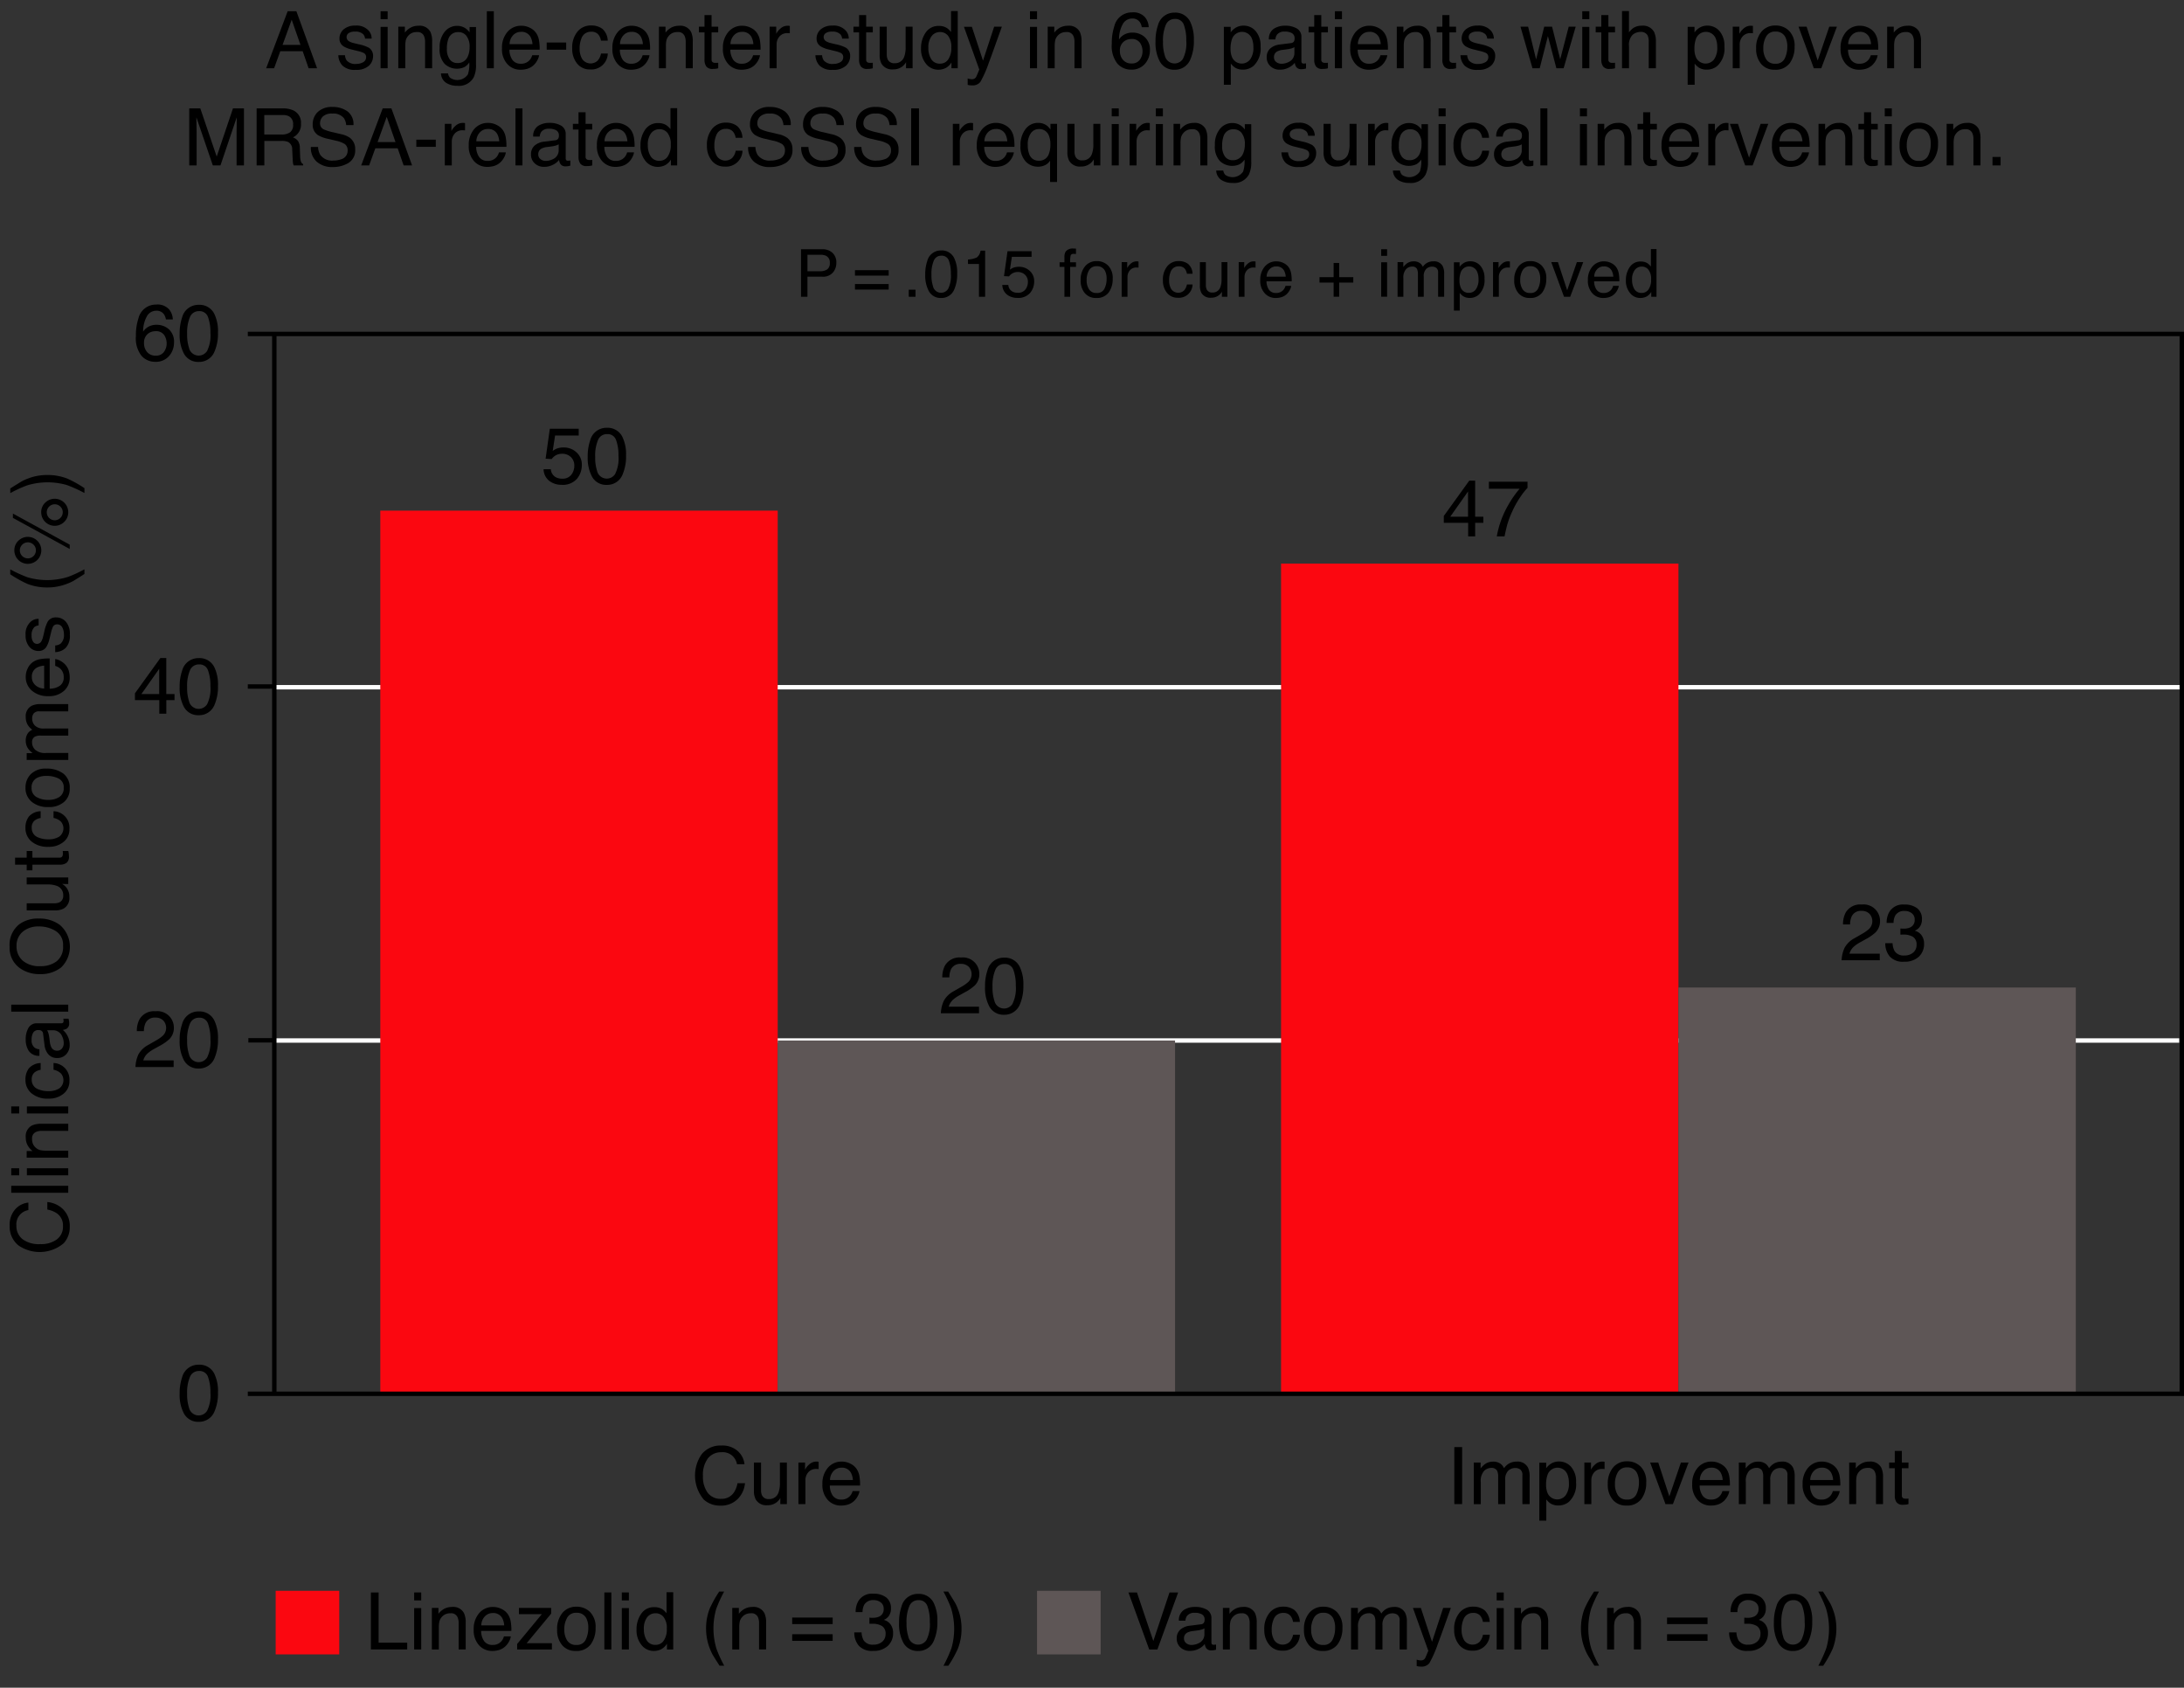 <svg id="Layer_1" data-name="Layer 1" xmlns="http://www.w3.org/2000/svg" viewBox="0 0 247.312 191.088">
  <rect x="0" y="0" width="247.312" height="191.088" fill="#333333" stroke="none"/>
  <defs>
    <style>
      .cls-1, .cls-2 {
        fill: none;
        stroke-width: 0.5px;
      }

      .cls-1 {
        stroke: #fff;
      }

      .cls-2 {
        stroke: #000;
      }

      .cls-3 {
        fill: #fb0710;
      }

      .cls-4 {
        fill: #5e5656;
      }
    </style>
  </defs>
  <title>ZM_Figure-06</title>
  <line class="cls-1" x1="31.061" y1="77.811" x2="246.896" y2="77.811"/>
  <line class="cls-1" x1="30.939" y1="117.811" x2="246.772" y2="117.811"/>
  <g>
    <path d="M240.181,351.342a2.291,2.291,0,0,1,1.468-.742v0.853a1.623,1.623,0,0,0-1.354,1.761,1.9,1.9,0,0,0,.671,1.513,3.1,3.1,0,0,0,2.056.576,3.02,3.02,0,0,0,1.84-.521,1.8,1.8,0,0,0,.706-1.552,1.632,1.632,0,0,0-.743-1.446,2.843,2.843,0,0,0-1.028-.393v-0.853a2.928,2.928,0,0,1,1.709.747,2.644,2.644,0,0,1,.831,2.051,2.684,2.684,0,0,1-.682,1.867,4.231,4.231,0,0,1-5.127.248,2.716,2.716,0,0,1-.994-2.229A2.6,2.6,0,0,1,240.181,351.342Z" transform="translate(-238.438 -214.439)"/>
    <path d="M239.71,349.492V348.7h6.456v0.791H239.71Z" transform="translate(-238.438 -214.439)"/>
    <path d="M239.71,347.515v-0.8h0.9v0.8h-0.9Zm1.771,0v-0.8h4.685v0.8h-4.685Z" transform="translate(-238.438 -214.439)"/>
    <path d="M241.459,345.516v-0.752h0.668a2.116,2.116,0,0,1-.593-0.707,1.892,1.892,0,0,1-.18-0.831,1.369,1.369,0,0,1,.7-1.354,2.481,2.481,0,0,1,1.094-.193h3.019v0.8H243.2a1.606,1.606,0,0,0-.694.128,0.773,0.773,0,0,0-.439.765,1.549,1.549,0,0,0,.057.461,1.191,1.191,0,0,0,.387.572,1.167,1.167,0,0,0,.481.256,3.135,3.135,0,0,0,.709.061h2.465v0.791h-4.707Z" transform="translate(-238.438 -214.439)"/>
    <path d="M239.71,340.51v-0.8h0.9v0.8h-0.9Zm1.771,0v-0.8h4.685v0.8h-4.685Z" transform="translate(-238.438 -214.439)"/>
    <path d="M241.71,335.4a1.858,1.858,0,0,1,1.332-.6v0.77a1.43,1.43,0,0,0-.723.32,1.017,1.017,0,0,0-.288.8,1.111,1.111,0,0,0,.737,1.081,2.925,2.925,0,0,0,1.181.211,2.219,2.219,0,0,0,1.189-.3,1.16,1.16,0,0,0,.183-1.72,1.643,1.643,0,0,0-.821-0.4V334.8a1.862,1.862,0,0,1,1.8,2.009,1.8,1.8,0,0,1-.674,1.472,2.577,2.577,0,0,1-1.686.55,2.834,2.834,0,0,1-1.929-.6,1.943,1.943,0,0,1-.69-1.533A2.057,2.057,0,0,1,241.71,335.4Z" transform="translate(-238.438 -214.439)"/>
    <path d="M243.318,331.488a0.431,0.431,0,0,0-.229-0.365,0.7,0.7,0,0,0-.3-0.053,0.646,0.646,0,0,0-.589.287,1.534,1.534,0,0,0-.183.822,1.041,1.041,0,0,0,.335.877,1.111,1.111,0,0,0,.552.189v0.738a1.368,1.368,0,0,1-1.214-.564,2.312,2.312,0,0,1-.341-1.258,2.559,2.559,0,0,1,.316-1.348,1.075,1.075,0,0,1,.984-0.514h2.711a0.336,0.336,0,0,0,.2-0.051,0.241,0.241,0,0,0,.075-0.213,1.067,1.067,0,0,0-.007-0.118c0-.044-0.011-0.091-0.02-0.141h0.584a2.2,2.2,0,0,1,.066.281,2.055,2.055,0,0,1,.013.264,0.65,0.65,0,0,1-.29.593,1.119,1.119,0,0,1-.435.137,2.013,2.013,0,0,1,.549.694,2.146,2.146,0,0,1,.233,1,1.483,1.483,0,0,1-.4,1.07,1.316,1.316,0,0,1-.994.416,1.281,1.281,0,0,1-1.014-.409,1.948,1.948,0,0,1-.443-1.072Zm2.137,1.665a0.93,0.93,0,0,0,.2-0.593,1.8,1.8,0,0,0-.193-0.809,1.088,1.088,0,0,0-1.049-.66h-0.636a1.347,1.347,0,0,1,.154.373,3.038,3.038,0,0,1,.088.447l0.062,0.479a1.848,1.848,0,0,0,.18.646,0.7,0.7,0,0,0,.658.367A0.65,0.65,0,0,0,245.455,333.153Z" transform="translate(-238.438 -214.439)"/>
    <path d="M239.71,328.982v-0.791h6.456v0.791H239.71Z" transform="translate(-238.438 -214.439)"/>
    <path d="M240.633,319.082a3.56,3.56,0,0,1,2.193-.642,3.843,3.843,0,0,1,2.4.733,3.261,3.261,0,0,1,.141,4.8,3.712,3.712,0,0,1-2.4.761,3.816,3.816,0,0,1-2.241-.65,2.818,2.818,0,0,1-1.2-2.47A2.955,2.955,0,0,1,240.633,319.082Zm4.115,0.771a3.535,3.535,0,0,0-1.907-.517,2.719,2.719,0,0,0-1.834.6,2.031,2.031,0,0,0-.695,1.628A2.119,2.119,0,0,0,241,323.2a2.9,2.9,0,0,0,2.03.633,2.964,2.964,0,0,0,1.81-.543,2.039,2.039,0,0,0,.737-1.76A1.819,1.819,0,0,0,244.748,319.854Z" transform="translate(-238.438 -214.439)"/>
    <path d="M241.459,316.713h3.125a1.347,1.347,0,0,0,.589-0.111,0.771,0.771,0,0,0,.422-0.766,1.083,1.083,0,0,0-.738-1.1,3,3,0,0,0-1.085-.158h-2.312v-0.791h4.707v0.747l-0.694-.009a1.6,1.6,0,0,1,.453.375,1.634,1.634,0,0,1,.369,1.078,1.384,1.384,0,0,1-.672,1.346,2.041,2.041,0,0,1-.962.193h-3.2v-0.809Z" transform="translate(-238.438 -214.439)"/>
    <path d="M240.146,312.341v-0.8h1.314v-0.752h0.646v0.752h3.072a0.332,0.332,0,0,0,.33-0.167,0.71,0.71,0,0,0,.048-0.308q0-.057,0-0.123c0-.044-0.007-0.1-0.015-0.154h0.628a1.786,1.786,0,0,1,.057.284,2.7,2.7,0,0,1,.018.318,0.855,0.855,0,0,1-.284.751,1.251,1.251,0,0,1-.736.2h-3.116v0.638h-0.646v-0.638h-1.314Z" transform="translate(-238.438 -214.439)"/>
    <path d="M241.71,306.889a1.854,1.854,0,0,1,1.332-.6v0.769a1.43,1.43,0,0,0-.723.32,1.017,1.017,0,0,0-.288.8,1.111,1.111,0,0,0,.737,1.081,2.925,2.925,0,0,0,1.181.211,2.219,2.219,0,0,0,1.189-.3,1.16,1.16,0,0,0,.183-1.72,1.643,1.643,0,0,0-.821-0.4V306.29a1.86,1.86,0,0,1,1.8,2.008,1.8,1.8,0,0,1-.674,1.472,2.577,2.577,0,0,1-1.686.55,2.834,2.834,0,0,1-1.929-.6,1.943,1.943,0,0,1-.69-1.533A2.055,2.055,0,0,1,241.71,306.889Z" transform="translate(-238.438 -214.439)"/>
    <path d="M241.929,302.088a2.374,2.374,0,0,1,1.783-.624,3.07,3.07,0,0,1,1.879.55,1.984,1.984,0,0,1,.742,1.706,1.921,1.921,0,0,1-.656,1.532,2.6,2.6,0,0,1-1.763.567,2.817,2.817,0,0,1-1.888-.6,2,2,0,0,1-.7-1.606A2.11,2.11,0,0,1,241.929,302.088Zm3.128,0.491a2.984,2.984,0,0,0-1.323-.289,2.377,2.377,0,0,0-1.071.208,1.172,1.172,0,0,0-.649,1.139,1.12,1.12,0,0,0,.553,1.043,2.583,2.583,0,0,0,1.334.326,2.246,2.246,0,0,0,1.251-.326,1.145,1.145,0,0,0,.5-1.035A1.076,1.076,0,0,0,245.057,302.58Z" transform="translate(-238.438 -214.439)"/>
    <path d="M241.459,300.493v-0.782h0.668a2.629,2.629,0,0,1-.505-0.51,1.533,1.533,0,0,1-.268-0.888,1.4,1.4,0,0,1,.277-0.905,1.447,1.447,0,0,1,.466-0.352,1.715,1.715,0,0,1-.561-0.62,1.734,1.734,0,0,1-.182-0.8,1.308,1.308,0,0,1,.686-1.292,2.241,2.241,0,0,1,.993-0.185h3.133v0.822H242.9a0.762,0.762,0,0,0-.646.235,0.93,0.93,0,0,0-.176.573,1.137,1.137,0,0,0,.312.8,1.368,1.368,0,0,0,1.042.336h2.738v0.8h-3.072a1.6,1.6,0,0,0-.7.114,0.7,0.7,0,0,0-.33.672,1.159,1.159,0,0,0,.347.815,1.7,1.7,0,0,0,1.257.367h2.5v0.791h-4.707Z" transform="translate(-238.438 -214.439)"/>
    <path d="M241.589,290.089a1.788,1.788,0,0,1,.609-0.712,2.113,2.113,0,0,1,.831-0.314,5.485,5.485,0,0,1,1.037-.07v3.423a2.032,2.032,0,0,0,1.152-.336,1.118,1.118,0,0,0,.434-0.972,1.249,1.249,0,0,0-.411-0.981,1.4,1.4,0,0,0-.552-0.291v-0.778a1.648,1.648,0,0,1,.578.2,2.086,2.086,0,0,1,.521.388,1.823,1.823,0,0,1,.475.885,2.671,2.671,0,0,1,.07.641,1.963,1.963,0,0,1-.64,1.48,2.5,2.5,0,0,1-1.791.607,2.715,2.715,0,0,1-1.841-.611,2.012,2.012,0,0,1-.708-1.6A2.129,2.129,0,0,1,241.589,290.089Zm1.848-.283a2.067,2.067,0,0,0-.822.222,1.137,1.137,0,0,0-.571,1.077,1.189,1.189,0,0,0,.394.906,1.492,1.492,0,0,0,1,.388v-2.593Z" transform="translate(-238.438 -214.439)"/>
    <path d="M244.689,287.521a1.137,1.137,0,0,0,.606-0.2,1.283,1.283,0,0,0,.382-1.059,1.594,1.594,0,0,0-.191-0.79,0.634,0.634,0,0,0-.591-0.341,0.5,0.5,0,0,0-.461.272,3.272,3.272,0,0,0-.224.688l-0.158.638a3.142,3.142,0,0,1-.334.9,1,1,0,0,1-.888.518,1.348,1.348,0,0,1-1.081-.488,1.962,1.962,0,0,1-.413-1.312,1.833,1.833,0,0,1,.624-1.554,1.344,1.344,0,0,1,.853-0.29v0.747a0.9,0.9,0,0,0-.485.193,1.257,1.257,0,0,0-.31.967,1.18,1.18,0,0,0,.171.695,0.53,0.53,0,0,0,.451.236,0.554,0.554,0,0,0,.491-0.311,1.891,1.891,0,0,0,.193-0.528l0.127-.533a4.172,4.172,0,0,1,.4-1.164,1.059,1.059,0,0,1,.954-0.461,1.445,1.445,0,0,1,1.085.483,2.071,2.071,0,0,1,.457,1.47,1.989,1.989,0,0,1-.477,1.506,1.789,1.789,0,0,1-1.18.474v-0.76Z" transform="translate(-238.438 -214.439)"/>
    <path d="M239.6,278.907a15.345,15.345,0,0,0,1.973.9,7.933,7.933,0,0,0,4.553-.044,14.065,14.065,0,0,0,1.872-.866v0.532q-1,.642-1.279.8a5.94,5.94,0,0,1-.751.334,6.177,6.177,0,0,1-1.389.343,5.823,5.823,0,0,1-.729.048,6.161,6.161,0,0,1-2.316-.409,13.329,13.329,0,0,1-1.934-1.081v-0.549Z" transform="translate(-238.438 -214.439)"/>
    <path d="M239.9,273.076v-0.49l6.434,3.52v0.49Zm0.613,2.593a1.527,1.527,0,1,1-.451,1.085A1.48,1.48,0,0,1,240.513,275.668Zm1.723,0.442a0.908,0.908,0,1,0,.266.644A0.873,0.873,0,0,0,242.235,276.11Zm1.316-4.753a1.532,1.532,0,1,1-.449,1.081A1.477,1.477,0,0,1,243.552,271.357Zm1.724,0.441a0.905,0.905,0,1,0,.267.64A0.876,0.876,0,0,0,245.275,271.8Z" transform="translate(-238.438 -214.439)"/>
    <path d="M248,270.259a15.514,15.514,0,0,0-1.986-.9,7.94,7.94,0,0,0-4.54.048,14.065,14.065,0,0,0-1.872.866V269.74q1.081-.677,1.333-0.82a5.257,5.257,0,0,1,.7-0.31,5.628,5.628,0,0,1,1.085-.3,6.234,6.234,0,0,1,1.033-.09,6.136,6.136,0,0,1,2.32.413A12.744,12.744,0,0,1,248,269.709v0.549Z" transform="translate(-238.438 -214.439)"/>
  </g>
  <g>
    <path d="M257.592,249.478a1.85,1.85,0,0,1,.415,1.127h-0.782a1.442,1.442,0,0,0-.224-0.584,1,1,0,0,0-.866-0.4,1.2,1.2,0,0,0-1.055.613,3.53,3.53,0,0,0-.435,1.755,1.72,1.72,0,0,1,.686-0.6,1.977,1.977,0,0,1,.844-0.176,2.053,2.053,0,0,1,1.38.505,1.877,1.877,0,0,1,.589,1.507,2.285,2.285,0,0,1-.558,1.518,1.965,1.965,0,0,1-1.591.662,2.039,2.039,0,0,1-1.525-.67,3.211,3.211,0,0,1-.642-2.256,6.073,6.073,0,0,1,.286-1.991,2.028,2.028,0,0,1,2.008-1.564A1.741,1.741,0,0,1,257.592,249.478ZM257,254.29a1.62,1.62,0,0,0,.31-0.991,1.7,1.7,0,0,0-.277-0.921,1.1,1.1,0,0,0-1.006-.437,1.311,1.311,0,0,0-.894.338,1.285,1.285,0,0,0-.385,1.02,1.483,1.483,0,0,0,.35,1,1.207,1.207,0,0,0,.969.407A1.084,1.084,0,0,0,257,254.29Z" transform="translate(-238.438 -214.439)"/>
    <path d="M262.7,249.963a4.5,4.5,0,0,1,.422,2.131,5.132,5.132,0,0,1-.382,2.123,1.872,1.872,0,0,1-1.811,1.2,1.813,1.813,0,0,1-1.687-.984,4.507,4.507,0,0,1-.461-2.206,5.451,5.451,0,0,1,.277-1.841,1.9,1.9,0,0,1,1.876-1.433A1.859,1.859,0,0,1,262.7,249.963Zm-0.8,4.192a3.939,3.939,0,0,0,.365-2.03,5,5,0,0,0-.264-1.764,1,1,0,0,0-1.025-.692,1.072,1.072,0,0,0-1.023.657,4.526,4.526,0,0,0-.324,1.936,4.739,4.739,0,0,0,.207,1.547A1.125,1.125,0,0,0,261.9,254.156Z" transform="translate(-238.438 -214.439)"/>
    <path d="M256.478,295.25v-1.538h-2.76v-0.773l2.883-4h0.668v4.083H258.2v0.69h-0.927v1.538h-0.791Zm-0.013-2.228v-2.858l-2.017,2.858h2.017Z" transform="translate(-238.438 -214.439)"/>
    <path d="M262.7,289.963a4.5,4.5,0,0,1,.422,2.131,5.132,5.132,0,0,1-.382,2.123,1.872,1.872,0,0,1-1.811,1.2,1.813,1.813,0,0,1-1.687-.984,4.507,4.507,0,0,1-.461-2.206,5.451,5.451,0,0,1,.277-1.841,1.9,1.9,0,0,1,1.876-1.433A1.859,1.859,0,0,1,262.7,289.963Zm-0.8,4.192a3.939,3.939,0,0,0,.365-2.03,5,5,0,0,0-.264-1.764,1,1,0,0,0-1.025-.692,1.072,1.072,0,0,0-1.023.657,4.526,4.526,0,0,0-.324,1.936,4.739,4.739,0,0,0,.207,1.547A1.125,1.125,0,0,0,261.9,294.156Z" transform="translate(-238.438 -214.439)"/>
    <path d="M254.106,333.835a2.729,2.729,0,0,1,1.141-1.095l0.844-.487a3.972,3.972,0,0,0,.8-0.562,1.233,1.233,0,0,0,.031-1.711,1.2,1.2,0,0,0-.879-0.323,1.148,1.148,0,0,0-1.125.616,2.218,2.218,0,0,0-.185.917h-0.8a2.823,2.823,0,0,1,.3-1.34,1.9,1.9,0,0,1,1.815-.914,1.867,1.867,0,0,1,2.079,1.885,1.768,1.768,0,0,1-.532,1.292,5.206,5.206,0,0,1-1.1.756l-0.6.334a3.957,3.957,0,0,0-.677.452,1.654,1.654,0,0,0-.554.849h3.437v0.747h-4.32A3.67,3.67,0,0,1,254.106,333.835Z" transform="translate(-238.438 -214.439)"/>
    <path d="M262.7,329.963a4.507,4.507,0,0,1,.422,2.132,5.127,5.127,0,0,1-.382,2.122,1.871,1.871,0,0,1-1.811,1.205,1.813,1.813,0,0,1-1.687-.984,4.509,4.509,0,0,1-.461-2.207,5.452,5.452,0,0,1,.277-1.841,1.9,1.9,0,0,1,1.876-1.433A1.861,1.861,0,0,1,262.7,329.963Zm-0.8,4.193a3.941,3.941,0,0,0,.365-2.031,5,5,0,0,0-.264-1.764,1,1,0,0,0-1.025-.692,1.073,1.073,0,0,0-1.023.657,4.525,4.525,0,0,0-.324,1.936,4.739,4.739,0,0,0,.207,1.547A1.125,1.125,0,0,0,261.9,334.156Z" transform="translate(-238.438 -214.439)"/>
    <path d="M262.7,369.963a4.507,4.507,0,0,1,.422,2.132,5.127,5.127,0,0,1-.382,2.122,1.871,1.871,0,0,1-1.811,1.205,1.813,1.813,0,0,1-1.687-.984,4.509,4.509,0,0,1-.461-2.207,5.452,5.452,0,0,1,.277-1.841,1.9,1.9,0,0,1,1.876-1.433A1.861,1.861,0,0,1,262.7,369.963Zm-0.8,4.193a3.941,3.941,0,0,0,.365-2.031,5,5,0,0,0-.264-1.764,1,1,0,0,0-1.025-.692,1.071,1.071,0,0,0-1.023.657,4.525,4.525,0,0,0-.324,1.936,4.739,4.739,0,0,0,.207,1.547A1.125,1.125,0,0,0,261.9,374.156Z" transform="translate(-238.438 -214.439)"/>
  </g>
  <line class="cls-2" x1="31.062" y1="37.728" x2="31.062" y2="157.811"/>
  <line class="cls-2" x1="28.124" y1="117.789" x2="31.124" y2="117.789"/>
  <line class="cls-2" x1="28.061" y1="77.728" x2="31.061" y2="77.728"/>
  <rect class="cls-3" x="43.065" y="57.816" width="45" height="100"/>
  <g>
    <path d="M300.813,267.569a1.1,1.1,0,0,0,.628.936,1.517,1.517,0,0,0,.65.132,1.221,1.221,0,0,0,1.042-.448,1.61,1.61,0,0,0,.338-0.993,1.3,1.3,0,0,0-.4-1.02,1.394,1.394,0,0,0-.964-0.36,1.451,1.451,0,0,0-.7.158,1.5,1.5,0,0,0-.5.439l-0.686-.04,0.479-3.388h3.27v0.765h-2.676l-0.268,1.749a1.965,1.965,0,0,1,.417-0.25,2.119,2.119,0,0,1,.813-0.145,2.08,2.08,0,0,1,1.468.558,1.846,1.846,0,0,1,.6,1.415,2.428,2.428,0,0,1-.552,1.573,2.133,2.133,0,0,1-1.76.681,2.245,2.245,0,0,1-1.36-.433,1.717,1.717,0,0,1-.661-1.33h0.822Z" transform="translate(-238.438 -214.439)"/>
    <path d="M308.908,263.886a4.5,4.5,0,0,1,.422,2.131,5.132,5.132,0,0,1-.382,2.123,1.872,1.872,0,0,1-1.811,1.2,1.813,1.813,0,0,1-1.687-.984,4.507,4.507,0,0,1-.461-2.206,5.451,5.451,0,0,1,.277-1.841,1.9,1.9,0,0,1,1.876-1.433A1.859,1.859,0,0,1,308.908,263.886Zm-0.8,4.192a3.939,3.939,0,0,0,.365-2.03,5,5,0,0,0-.264-1.764,1,1,0,0,0-1.025-.692,1.072,1.072,0,0,0-1.023.657,4.526,4.526,0,0,0-.324,1.936,4.739,4.739,0,0,0,.207,1.547A1.125,1.125,0,0,0,308.112,268.079Z" transform="translate(-238.438 -214.439)"/>
  </g>
  <rect class="cls-4" x="88.062" y="117.811" width="45" height="40"/>
  <g>
    <path d="M345.315,327.752a2.717,2.717,0,0,1,1.141-1.095l0.844-.487a4.008,4.008,0,0,0,.8-0.563,1.231,1.231,0,0,0,.031-1.71,1.2,1.2,0,0,0-.879-0.324,1.147,1.147,0,0,0-1.125.617,2.213,2.213,0,0,0-.185.916h-0.8a2.825,2.825,0,0,1,.3-1.34,1.9,1.9,0,0,1,1.815-.914,1.867,1.867,0,0,1,2.079,1.885,1.77,1.77,0,0,1-.532,1.293,5.28,5.28,0,0,1-1.1.756l-0.6.334a3.9,3.9,0,0,0-.677.452,1.65,1.65,0,0,0-.554.849H349.3v0.746h-4.32A3.665,3.665,0,0,1,345.315,327.752Z" transform="translate(-238.438 -214.439)"/>
    <path d="M353.9,323.88a4.5,4.5,0,0,1,.422,2.132,5.13,5.13,0,0,1-.382,2.122,1.872,1.872,0,0,1-1.811,1.2,1.813,1.813,0,0,1-1.687-.984,4.507,4.507,0,0,1-.461-2.206,5.444,5.444,0,0,1,.277-1.841,1.9,1.9,0,0,1,1.876-1.434A1.86,1.86,0,0,1,353.9,323.88Zm-0.8,4.192a3.939,3.939,0,0,0,.365-2.03,5,5,0,0,0-.264-1.765,1,1,0,0,0-1.025-.691,1.072,1.072,0,0,0-1.023.656,4.531,4.531,0,0,0-.324,1.936,4.731,4.731,0,0,0,.207,1.547A1.125,1.125,0,0,0,353.109,328.072Z" transform="translate(-238.438 -214.439)"/>
  </g>
  <rect class="cls-3" x="145.065" y="63.816" width="45" height="94"/>
  <g>
    <path d="M404.69,275.173v-1.538h-2.76v-0.773l2.883-4h0.668v4.083h0.927v0.69h-0.927v1.538H404.69Zm-0.013-2.228v-2.858l-2.018,2.858h2.018Z" transform="translate(-238.438 -214.439)"/>
    <path d="M411.414,268.985v0.69a7.385,7.385,0,0,0-.807,1.024,10.339,10.339,0,0,0-.89,1.573,10.752,10.752,0,0,0-.58,1.5q-0.127.435-.329,1.4h-0.875a10.769,10.769,0,0,1,1.318-3.586,11.352,11.352,0,0,1,1.266-1.806h-3.48v-0.8h4.377Z" transform="translate(-238.438 -214.439)"/>
  </g>
  <rect class="cls-4" x="190.062" y="111.811" width="45" height="46"/>
  <g>
    <path d="M447.316,321.752a2.709,2.709,0,0,1,1.141-1.095l0.844-.487a4.032,4.032,0,0,0,.795-0.563,1.232,1.232,0,0,0,.031-1.71,1.2,1.2,0,0,0-.879-0.324,1.145,1.145,0,0,0-1.125.617,2.211,2.211,0,0,0-.186.916h-0.8a2.825,2.825,0,0,1,.3-1.34,1.9,1.9,0,0,1,1.814-.914,1.865,1.865,0,0,1,2.078,1.885,1.77,1.77,0,0,1-.531,1.293,5.26,5.26,0,0,1-1.1.756l-0.6.334a3.9,3.9,0,0,0-.677.452,1.65,1.65,0,0,0-.554.849H451.3v0.746H446.98A3.656,3.656,0,0,1,447.316,321.752Z" transform="translate(-238.438 -214.439)"/>
    <path d="M452.423,322.725a2.272,2.272,0,0,1-.5-1.492h0.826a2.054,2.054,0,0,0,.229.889,1.2,1.2,0,0,0,1.111.5,1.458,1.458,0,0,0,1-.334,1.1,1.1,0,0,0,.378-0.861,1.006,1.006,0,0,0-.4-0.91,2.023,2.023,0,0,0-1.105-.259l-0.16,0-0.165.006v-0.7c0.082,0.01.151,0.016,0.206,0.018s0.116,0,.181,0a1.651,1.651,0,0,0,.729-0.141,0.894,0.894,0,0,0,.5-0.879,0.859,0.859,0,0,0-.334-0.726,1.245,1.245,0,0,0-.778-0.254,1.152,1.152,0,0,0-1.094.527,1.84,1.84,0,0,0-.189.826h-0.781a2.374,2.374,0,0,1,.281-1.2,1.773,1.773,0,0,1,1.7-.879,2.306,2.306,0,0,1,1.489.428,1.506,1.506,0,0,1,.527,1.242,1.383,1.383,0,0,1-.312.939,1.29,1.29,0,0,1-.5.352,1.366,1.366,0,0,1,.775.525,1.593,1.593,0,0,1,.279.951,1.938,1.938,0,0,1-.594,1.469,2.341,2.341,0,0,1-1.683.566A1.978,1.978,0,0,1,452.423,322.725Z" transform="translate(-238.438 -214.439)"/>
  </g>
  <g>
    <path d="M322,378.754a2.292,2.292,0,0,1,.743,1.468h-0.853a1.624,1.624,0,0,0-1.761-1.354,1.9,1.9,0,0,0-1.513.671,3.1,3.1,0,0,0-.576,2.056,3.028,3.028,0,0,0,.52,1.841,1.8,1.8,0,0,0,1.552.706,1.63,1.63,0,0,0,1.446-.742,2.85,2.85,0,0,0,.393-1.029H322.8a2.927,2.927,0,0,1-.747,1.71,2.644,2.644,0,0,1-2.05.831,2.688,2.688,0,0,1-1.868-.682,4.232,4.232,0,0,1-.248-5.128,2.715,2.715,0,0,1,2.228-.993A2.6,2.6,0,0,1,322,378.754Z" transform="translate(-238.438 -214.439)"/>
    <path d="M324.617,380.032v3.125a1.347,1.347,0,0,0,.111.589,0.772,0.772,0,0,0,.766.422,1.083,1.083,0,0,0,1.1-.738,3,3,0,0,0,.158-1.085v-2.312h0.791v4.707h-0.747l0.009-.694a1.588,1.588,0,0,1-.375.452,1.63,1.63,0,0,1-1.078.369,1.383,1.383,0,0,1-1.346-.672,2.034,2.034,0,0,1-.194-0.963v-3.2h0.809Z" transform="translate(-238.438 -214.439)"/>
    <path d="M328.853,380.032H329.6v0.813a1.8,1.8,0,0,1,.453-0.578,1.176,1.176,0,0,1,.831-0.341l0.075,0,0.18,0.018v0.835a1.17,1.17,0,0,0-.13-0.018c-0.039,0-.083,0-0.129,0a1.13,1.13,0,0,0-.918.384,1.344,1.344,0,0,0-.321.886v2.707h-0.791v-4.707Z" transform="translate(-238.438 -214.439)"/>
    <path d="M334.735,380.162a1.794,1.794,0,0,1,.712.608,2.121,2.121,0,0,1,.314.831,5.485,5.485,0,0,1,.07,1.037h-3.423a2.033,2.033,0,0,0,.336,1.152,1.12,1.12,0,0,0,.972.435,1.251,1.251,0,0,0,.981-0.411,1.4,1.4,0,0,0,.291-0.552h0.778a1.651,1.651,0,0,1-.2.578,2.1,2.1,0,0,1-.388.521,1.823,1.823,0,0,1-.885.475,2.671,2.671,0,0,1-.641.07,1.963,1.963,0,0,1-1.48-.64,2.5,2.5,0,0,1-.607-1.791,2.714,2.714,0,0,1,.611-1.841,2.012,2.012,0,0,1,1.6-.708A2.13,2.13,0,0,1,334.735,380.162Zm0.283,1.849a2.065,2.065,0,0,0-.222-0.822,1.137,1.137,0,0,0-1.077-.571,1.187,1.187,0,0,0-.906.394,1.492,1.492,0,0,0-.388,1h2.593Z" transform="translate(-238.438 -214.439)"/>
    <path d="M403.123,378.284h0.884v6.455h-0.884v-6.455Z" transform="translate(-238.438 -214.439)"/>
    <path d="M405.321,380.032H406.1V380.7a2.653,2.653,0,0,1,.51-0.5,1.534,1.534,0,0,1,.888-0.269,1.4,1.4,0,0,1,.905.277,1.447,1.447,0,0,1,.352.466,1.708,1.708,0,0,1,.62-0.561,1.728,1.728,0,0,1,.8-0.183,1.309,1.309,0,0,1,1.293.686,2.247,2.247,0,0,1,.184.994v3.133h-0.821v-3.27a0.762,0.762,0,0,0-.235-0.646,0.935,0.935,0,0,0-.573-0.176,1.137,1.137,0,0,0-.8.313,1.368,1.368,0,0,0-.336,1.041v2.738h-0.8v-3.072a1.6,1.6,0,0,0-.114-0.7,0.7,0.7,0,0,0-.673-0.329,1.157,1.157,0,0,0-.814.347,1.7,1.7,0,0,0-.367,1.257v2.5h-0.791v-4.707Z" transform="translate(-238.438 -214.439)"/>
    <path d="M412.752,380.055h0.773v0.624a1.923,1.923,0,0,1,.521-0.5,1.676,1.676,0,0,1,.942-0.264,1.777,1.777,0,0,1,1.362.612,2.514,2.514,0,0,1,.56,1.751,2.683,2.683,0,0,1-.808,2.2,1.83,1.83,0,0,1-1.191.418,1.631,1.631,0,0,1-.9-0.232,2.062,2.062,0,0,1-.473-0.453v2.4h-0.791v-6.562Zm2.977,3.689a2.2,2.2,0,0,0,.368-1.387,2.588,2.588,0,0,0-.163-0.967,1.2,1.2,0,0,0-2.258.044,3.256,3.256,0,0,0-.163,1.116,2.36,2.36,0,0,0,.163.927A1.2,1.2,0,0,0,415.729,383.744Z" transform="translate(-238.438 -214.439)"/>
    <path d="M417.845,380.032H418.6v0.813a1.791,1.791,0,0,1,.453-0.578,1.173,1.173,0,0,1,.83-0.341l0.074,0,0.181,0.018v0.835a1.17,1.17,0,0,0-.13-0.018c-0.039,0-.083,0-0.129,0a1.13,1.13,0,0,0-.919.384,1.344,1.344,0,0,0-.321.886v2.707h-0.791v-4.707Z" transform="translate(-238.438 -214.439)"/>
    <path d="M424.23,380.5a2.373,2.373,0,0,1,.624,1.782,3.073,3.073,0,0,1-.55,1.879,1.983,1.983,0,0,1-1.706.742,1.922,1.922,0,0,1-1.532-.656,2.6,2.6,0,0,1-.566-1.763,2.818,2.818,0,0,1,.6-1.889,2,2,0,0,1,1.605-.7A2.108,2.108,0,0,1,424.23,380.5Zm-0.491,3.128a2.994,2.994,0,0,0,.289-1.324,2.365,2.365,0,0,0-.209-1.07,1.17,1.17,0,0,0-1.138-.649,1.118,1.118,0,0,0-1.043.553,2.577,2.577,0,0,0-.326,1.334,2.24,2.24,0,0,0,.326,1.251,1.143,1.143,0,0,0,1.034.5A1.076,1.076,0,0,0,423.739,383.631Z" transform="translate(-238.438 -214.439)"/>
    <path d="M426.215,380.032l1.257,3.832,1.31-3.832h0.866l-1.772,4.707h-0.843l-1.735-4.707h0.918Z" transform="translate(-238.438 -214.439)"/>
    <path d="M433.233,380.162a1.794,1.794,0,0,1,.712.608,2.121,2.121,0,0,1,.314.831,5.434,5.434,0,0,1,.07,1.037h-3.424a2.037,2.037,0,0,0,.336,1.152,1.119,1.119,0,0,0,.972.435,1.251,1.251,0,0,0,.981-0.411,1.409,1.409,0,0,0,.291-0.552h0.777a1.651,1.651,0,0,1-.2.578,2.1,2.1,0,0,1-.388.521,1.824,1.824,0,0,1-.885.475,2.678,2.678,0,0,1-.642.07,1.962,1.962,0,0,1-1.48-.64,2.5,2.5,0,0,1-.606-1.791,2.711,2.711,0,0,1,.611-1.841,2.012,2.012,0,0,1,1.6-.708A2.131,2.131,0,0,1,433.233,380.162Zm0.283,1.849a2.064,2.064,0,0,0-.223-0.822,1.136,1.136,0,0,0-1.076-.571,1.187,1.187,0,0,0-.906.394,1.492,1.492,0,0,0-.388,1h2.593Z" transform="translate(-238.438 -214.439)"/>
    <path d="M435.331,380.032h0.782V380.7a2.653,2.653,0,0,1,.51-0.5,1.534,1.534,0,0,1,.888-0.269,1.4,1.4,0,0,1,.905.277,1.447,1.447,0,0,1,.352.466,1.708,1.708,0,0,1,.62-0.561,1.728,1.728,0,0,1,.8-0.183,1.309,1.309,0,0,1,1.293.686,2.247,2.247,0,0,1,.184.994v3.133h-0.821v-3.27a0.762,0.762,0,0,0-.235-0.646,0.935,0.935,0,0,0-.573-0.176,1.137,1.137,0,0,0-.8.313A1.368,1.368,0,0,0,438.9,382v2.738h-0.8v-3.072a1.6,1.6,0,0,0-.114-0.7,0.7,0.7,0,0,0-.673-0.329,1.157,1.157,0,0,0-.814.347,1.7,1.7,0,0,0-.367,1.257v2.5h-0.791v-4.707Z" transform="translate(-238.438 -214.439)"/>
    <path d="M445.735,380.162a1.794,1.794,0,0,1,.712.608,2.121,2.121,0,0,1,.314.831,5.434,5.434,0,0,1,.07,1.037h-3.424a2.037,2.037,0,0,0,.336,1.152,1.119,1.119,0,0,0,.972.435,1.251,1.251,0,0,0,.981-0.411,1.409,1.409,0,0,0,.291-0.552h0.777a1.651,1.651,0,0,1-.2.578,2.1,2.1,0,0,1-.388.521,1.824,1.824,0,0,1-.885.475,2.678,2.678,0,0,1-.642.07,1.962,1.962,0,0,1-1.48-.64,2.5,2.5,0,0,1-.606-1.791,2.711,2.711,0,0,1,.611-1.841,2.012,2.012,0,0,1,1.6-.708A2.131,2.131,0,0,1,445.735,380.162Zm0.283,1.849a2.064,2.064,0,0,0-.223-0.822,1.136,1.136,0,0,0-1.076-.571,1.187,1.187,0,0,0-.906.394,1.492,1.492,0,0,0-.388,1h2.593Z" transform="translate(-238.438 -214.439)"/>
    <path d="M447.834,380.032h0.752V380.7a2.107,2.107,0,0,1,.707-0.593,1.885,1.885,0,0,1,.83-0.181,1.37,1.37,0,0,1,1.354.7,2.479,2.479,0,0,1,.193,1.094v3.02h-0.8v-2.967a1.6,1.6,0,0,0-.128-0.693,0.771,0.771,0,0,0-.764-0.439,1.558,1.558,0,0,0-.462.057,1.188,1.188,0,0,0-.571.387,1.156,1.156,0,0,0-.257.481,3.2,3.2,0,0,0-.06.71v2.465h-0.791v-4.707Z" transform="translate(-238.438 -214.439)"/>
    <path d="M453,378.719h0.8v1.313h0.751v0.646H453.8v3.072a0.332,0.332,0,0,0,.167.329,0.711,0.711,0,0,0,.308.048c0.038,0,.079,0,0.123,0a1.482,1.482,0,0,0,.153-0.016v0.629a1.752,1.752,0,0,1-.283.057,2.685,2.685,0,0,1-.318.018,0.86,0.86,0,0,1-.752-0.283,1.264,1.264,0,0,1-.2-0.736v-3.115H452.36v-0.646H453v-1.313Z" transform="translate(-238.438 -214.439)"/>
  </g>
  <g>
    <path class="cls-3" d="M269.655,401.757v-7.2h7.2v7.2h-7.2Z" transform="translate(-238.438 -214.439)"/>
    <path d="M280.437,394.743h0.875v5.686h3.239v0.77h-4.113v-6.455Z" transform="translate(-238.438 -214.439)"/>
    <path d="M285.336,394.743h0.8v0.9h-0.8v-0.9Zm0,1.771h0.8V401.2h-0.8v-4.685Z" transform="translate(-238.438 -214.439)"/>
    <path d="M287.336,396.491h0.751v0.668a2.117,2.117,0,0,1,.708-0.593,1.887,1.887,0,0,1,.831-0.181,1.37,1.37,0,0,1,1.354.7,2.479,2.479,0,0,1,.193,1.094v3.02h-0.8v-2.967a1.6,1.6,0,0,0-.127-0.693,0.773,0.773,0,0,0-.765-0.439,1.559,1.559,0,0,0-.461.057,1.188,1.188,0,0,0-.571.387,1.156,1.156,0,0,0-.257.481,3.2,3.2,0,0,0-.06.71V401.2h-0.791v-4.707Z" transform="translate(-238.438 -214.439)"/>
    <path d="M295.249,396.621a1.794,1.794,0,0,1,.712.608,2.121,2.121,0,0,1,.314.831,5.485,5.485,0,0,1,.07,1.037h-3.423a2.033,2.033,0,0,0,.336,1.152,1.12,1.12,0,0,0,.972.435,1.251,1.251,0,0,0,.981-0.411,1.4,1.4,0,0,0,.291-0.552h0.778a1.651,1.651,0,0,1-.2.578,2.1,2.1,0,0,1-.388.521,1.823,1.823,0,0,1-.885.475,2.671,2.671,0,0,1-.641.07,1.963,1.963,0,0,1-1.48-.64,2.5,2.5,0,0,1-.607-1.791,2.714,2.714,0,0,1,.611-1.841,2.012,2.012,0,0,1,1.6-.708A2.13,2.13,0,0,1,295.249,396.621Zm0.283,1.849a2.065,2.065,0,0,0-.222-0.822,1.137,1.137,0,0,0-1.077-.571,1.187,1.187,0,0,0-.906.394,1.492,1.492,0,0,0-.388,1h2.593Z" transform="translate(-238.438 -214.439)"/>
    <path d="M297,400.574l2.795-3.375H297.2v-0.708h3.652v0.646l-2.777,3.354h2.86V401.2H297v-0.624Z" transform="translate(-238.438 -214.439)"/>
    <path d="M305.257,396.962a2.373,2.373,0,0,1,.624,1.782,3.069,3.069,0,0,1-.55,1.879,1.983,1.983,0,0,1-1.706.742,1.921,1.921,0,0,1-1.532-.656,2.6,2.6,0,0,1-.567-1.763,2.818,2.818,0,0,1,.6-1.889,2,2,0,0,1,1.606-.7A2.109,2.109,0,0,1,305.257,396.962Zm-0.491,3.128a2.987,2.987,0,0,0,.289-1.324,2.372,2.372,0,0,0-.208-1.07,1.171,1.171,0,0,0-1.139-.649,1.119,1.119,0,0,0-1.043.553,2.582,2.582,0,0,0-.326,1.334,2.244,2.244,0,0,0,.326,1.251,1.144,1.144,0,0,0,1.035.5A1.076,1.076,0,0,0,304.766,400.09Z" transform="translate(-238.438 -214.439)"/>
    <path d="M306.874,394.743h0.791V401.2h-0.791v-6.455Z" transform="translate(-238.438 -214.439)"/>
    <path d="M308.852,394.743h0.8v0.9h-0.8v-0.9Zm0,1.771h0.8V401.2h-0.8v-4.685Z" transform="translate(-238.438 -214.439)"/>
    <path d="M313.437,396.637a2.107,2.107,0,0,1,.477.462v-2.378h0.76V401.2h-0.712v-0.654a1.715,1.715,0,0,1-.652.628,1.861,1.861,0,0,1-.862.193,1.746,1.746,0,0,1-1.357-.661,2.6,2.6,0,0,1-.573-1.76,3.047,3.047,0,0,1,.523-1.782,1.71,1.71,0,0,1,1.5-.754A1.663,1.663,0,0,1,313.437,396.637Zm-1.766,3.528a1.114,1.114,0,0,0,1.023.51,1.077,1.077,0,0,0,.9-0.472,2.239,2.239,0,0,0,.352-1.356,2.015,2.015,0,0,0-.363-1.32,1.131,1.131,0,0,0-.9-0.428,1.18,1.18,0,0,0-.964.457,2.1,2.1,0,0,0-.37,1.344A2.337,2.337,0,0,0,311.671,400.165Z" transform="translate(-238.438 -214.439)"/>
    <path d="M320.44,394.638a15.346,15.346,0,0,0-.9,1.973,7.933,7.933,0,0,0,.044,4.553,14.065,14.065,0,0,0,.866,1.872h-0.532q-0.642-1-.8-1.278a6.016,6.016,0,0,1-.334-0.752,6.177,6.177,0,0,1-.343-1.389,5.823,5.823,0,0,1-.048-0.729,6.155,6.155,0,0,1,.409-2.315,13.278,13.278,0,0,1,1.081-1.934h0.549Z" transform="translate(-238.438 -214.439)"/>
    <path d="M321.354,396.491h0.751v0.668a2.117,2.117,0,0,1,.708-0.593,1.887,1.887,0,0,1,.831-0.181,1.37,1.37,0,0,1,1.354.7,2.479,2.479,0,0,1,.193,1.094v3.02h-0.8v-2.967a1.6,1.6,0,0,0-.127-0.693,0.773,0.773,0,0,0-.765-0.439,1.559,1.559,0,0,0-.461.057,1.188,1.188,0,0,0-.571.387,1.156,1.156,0,0,0-.257.481,3.2,3.2,0,0,0-.06.71V401.2h-0.791v-4.707Z" transform="translate(-238.438 -214.439)"/>
    <path d="M332.728,397.586v0.738h-4.583v-0.738h4.583Zm0,1.886v0.751h-4.583v-0.751h4.583Z" transform="translate(-238.438 -214.439)"/>
    <path d="M335.675,400.757a2.274,2.274,0,0,1-.5-1.492H336a2.049,2.049,0,0,0,.229.888,1.2,1.2,0,0,0,1.112.5,1.458,1.458,0,0,0,1-.334,1.1,1.1,0,0,0,.378-0.861,1,1,0,0,0-.4-0.91,2.014,2.014,0,0,0-1.105-.26l-0.16,0c-0.055,0-.109,0-0.165.007v-0.7q0.123,0.013.207,0.018c0.056,0,.116,0,0.18,0a1.638,1.638,0,0,0,.729-0.141,0.893,0.893,0,0,0,.5-0.879,0.859,0.859,0,0,0-.334-0.725,1.246,1.246,0,0,0-.778-0.255,1.153,1.153,0,0,0-1.094.527,1.828,1.828,0,0,0-.189.826H335.33a2.374,2.374,0,0,1,.281-1.2,1.773,1.773,0,0,1,1.7-.879,2.3,2.3,0,0,1,1.49.429,1.505,1.505,0,0,1,.527,1.241,1.385,1.385,0,0,1-.312.94,1.311,1.311,0,0,1-.5.352,1.363,1.363,0,0,1,.775.525,1.587,1.587,0,0,1,.279.951,1.939,1.939,0,0,1-.593,1.468,2.34,2.34,0,0,1-1.683.567A1.978,1.978,0,0,1,335.675,400.757Z" transform="translate(-238.438 -214.439)"/>
    <path d="M344.163,395.911a4.507,4.507,0,0,1,.422,2.132,5.127,5.127,0,0,1-.382,2.122,1.871,1.871,0,0,1-1.811,1.205,1.813,1.813,0,0,1-1.687-.984,4.509,4.509,0,0,1-.461-2.207,5.452,5.452,0,0,1,.277-1.841,1.9,1.9,0,0,1,1.876-1.433A1.861,1.861,0,0,1,344.163,395.911Zm-0.8,4.193a3.941,3.941,0,0,0,.365-2.031,5,5,0,0,0-.264-1.764,1,1,0,0,0-1.025-.692,1.071,1.071,0,0,0-1.023.657,4.525,4.525,0,0,0-.324,1.936,4.739,4.739,0,0,0,.207,1.547A1.125,1.125,0,0,0,343.367,400.1Z" transform="translate(-238.438 -214.439)"/>
    <path d="M345.279,403.035a15.514,15.514,0,0,0,.9-1.986,7.941,7.941,0,0,0-.048-4.54,14.123,14.123,0,0,0-.866-1.871H345.8q0.677,1.081.82,1.333a5.3,5.3,0,0,1,.31.7,5.652,5.652,0,0,1,.3,1.086,6.24,6.24,0,0,1,.09,1.033,6.136,6.136,0,0,1-.413,2.32,12.792,12.792,0,0,1-1.077,1.929h-0.549Z" transform="translate(-238.438 -214.439)"/>
    <path class="cls-4" d="M355.871,401.757v-7.2h7.2v7.2h-7.2Z" transform="translate(-238.438 -214.439)"/>
    <path d="M367.184,394.743l1.854,5.5,1.833-5.5h0.979L369.5,401.2h-0.927l-2.352-6.455h0.967Z" transform="translate(-238.438 -214.439)"/>
    <path d="M374.428,398.35a0.431,0.431,0,0,0,.365-0.228,0.7,0.7,0,0,0,.053-0.3,0.646,0.646,0,0,0-.287-0.589,1.535,1.535,0,0,0-.822-0.183,1.041,1.041,0,0,0-.877.335,1.114,1.114,0,0,0-.188.552h-0.738a1.365,1.365,0,0,1,.564-1.214,2.31,2.31,0,0,1,1.257-.341,2.556,2.556,0,0,1,1.348.316,1.074,1.074,0,0,1,.514.984v2.711a0.345,0.345,0,0,0,.051.2,0.243,0.243,0,0,0,.213.074,1.075,1.075,0,0,0,.119-0.007c0.044,0,.091-0.011.141-0.02v0.584a2.223,2.223,0,0,1-.281.066,2.04,2.04,0,0,1-.264.014,0.653,0.653,0,0,1-.593-0.29,1.122,1.122,0,0,1-.136-0.436,2.013,2.013,0,0,1-.694.55,2.159,2.159,0,0,1-1,.232,1.487,1.487,0,0,1-1.07-.4,1.319,1.319,0,0,1-.415-0.994,1.28,1.28,0,0,1,.409-1.014,1.944,1.944,0,0,1,1.072-.443Zm-1.666,2.137a0.929,0.929,0,0,0,.593.2,1.8,1.8,0,0,0,.809-0.193,1.087,1.087,0,0,0,.659-1.049v-0.636a1.383,1.383,0,0,1-.373.154,3.177,3.177,0,0,1-.448.088l-0.478.062a1.843,1.843,0,0,0-.646.18,0.7,0.7,0,0,0-.367.657A0.647,0.647,0,0,0,372.763,400.486Z" transform="translate(-238.438 -214.439)"/>
    <path d="M376.911,396.491h0.751v0.668a2.117,2.117,0,0,1,.708-0.593,1.887,1.887,0,0,1,.831-0.181,1.37,1.37,0,0,1,1.354.7,2.479,2.479,0,0,1,.193,1.094v3.02h-0.8v-2.967a1.6,1.6,0,0,0-.127-0.693,0.773,0.773,0,0,0-.765-0.439,1.559,1.559,0,0,0-.461.057,1.188,1.188,0,0,0-.571.387,1.156,1.156,0,0,0-.257.481,3.2,3.2,0,0,0-.06.71V401.2h-0.791v-4.707Z" transform="translate(-238.438 -214.439)"/>
    <path d="M385.026,396.742a1.855,1.855,0,0,1,.6,1.331h-0.769a1.424,1.424,0,0,0-.321-0.723,1.015,1.015,0,0,0-.8-0.287,1.11,1.11,0,0,0-1.081.737,2.922,2.922,0,0,0-.211,1.181,2.222,2.222,0,0,0,.3,1.189,1.16,1.16,0,0,0,1.72.183,1.648,1.648,0,0,0,.4-0.821h0.769a1.861,1.861,0,0,1-2.008,1.8,1.8,1.8,0,0,1-1.472-.675,2.583,2.583,0,0,1-.549-1.686,2.838,2.838,0,0,1,.6-1.929,1.946,1.946,0,0,1,1.534-.69A2.054,2.054,0,0,1,385.026,396.742Z" transform="translate(-238.438 -214.439)"/>
    <path d="M389.827,396.962a2.373,2.373,0,0,1,.624,1.782,3.069,3.069,0,0,1-.55,1.879,1.983,1.983,0,0,1-1.706.742,1.921,1.921,0,0,1-1.532-.656,2.6,2.6,0,0,1-.567-1.763,2.818,2.818,0,0,1,.6-1.889,2,2,0,0,1,1.606-.7A2.109,2.109,0,0,1,389.827,396.962Zm-0.491,3.128a2.987,2.987,0,0,0,.289-1.324,2.372,2.372,0,0,0-.208-1.07,1.171,1.171,0,0,0-1.139-.649,1.119,1.119,0,0,0-1.043.553,2.582,2.582,0,0,0-.326,1.334,2.244,2.244,0,0,0,.326,1.251,1.144,1.144,0,0,0,1.035.5A1.076,1.076,0,0,0,389.335,400.09Z" transform="translate(-238.438 -214.439)"/>
    <path d="M391.422,396.491H392.2v0.668a2.653,2.653,0,0,1,.51-0.5,1.534,1.534,0,0,1,.888-0.269,1.4,1.4,0,0,1,.905.277,1.447,1.447,0,0,1,.352.466,1.715,1.715,0,0,1,.62-0.561,1.735,1.735,0,0,1,.8-0.183,1.308,1.308,0,0,1,1.292.686,2.247,2.247,0,0,1,.184.994V401.2h-0.82v-3.27a0.761,0.761,0,0,0-.236-0.646,0.936,0.936,0,0,0-.573-0.176,1.137,1.137,0,0,0-.8.313,1.368,1.368,0,0,0-.336,1.041V401.2h-0.8v-3.072a1.6,1.6,0,0,0-.114-0.7,0.7,0.7,0,0,0-.672-0.329,1.158,1.158,0,0,0-.815.347,1.7,1.7,0,0,0-.367,1.257v2.5h-0.791v-4.707Z" transform="translate(-238.438 -214.439)"/>
    <path d="M401.86,396.491h0.874q-0.167.454-.742,2.066-0.431,1.214-.721,1.979a13.508,13.508,0,0,1-.966,2.2,1.1,1.1,0,0,1-.966.4,1.872,1.872,0,0,1-.257-0.014,1.973,1.973,0,0,1-.222-0.049v-0.721a2.465,2.465,0,0,0,.3.07,1.034,1.034,0,0,0,.162.014,0.57,0.57,0,0,0,.322-0.072,0.669,0.669,0,0,0,.174-0.178c0.015-.023.067-0.144,0.158-0.359s0.156-.378.2-0.482l-1.74-4.846h0.9l1.261,3.834Z" transform="translate(-238.438 -214.439)"/>
    <path d="M406.527,396.742a1.855,1.855,0,0,1,.6,1.331h-0.77a1.424,1.424,0,0,0-.32-0.723,1.016,1.016,0,0,0-.8-0.287,1.108,1.108,0,0,0-1.08.737,2.922,2.922,0,0,0-.211,1.181,2.213,2.213,0,0,0,.3,1.189,1.16,1.16,0,0,0,1.72.183,1.644,1.644,0,0,0,.4-0.821h0.77a1.861,1.861,0,0,1-2.008,1.8,1.8,1.8,0,0,1-1.473-.675,2.583,2.583,0,0,1-.549-1.686,2.838,2.838,0,0,1,.6-1.929,1.945,1.945,0,0,1,1.533-.69A2.055,2.055,0,0,1,406.527,396.742Z" transform="translate(-238.438 -214.439)"/>
    <path d="M407.918,394.743h0.8v0.9h-0.8v-0.9Zm0,1.771h0.8V401.2h-0.8v-4.685Z" transform="translate(-238.438 -214.439)"/>
    <path d="M409.918,396.491h0.752v0.668a2.107,2.107,0,0,1,.707-0.593,1.885,1.885,0,0,1,.83-0.181,1.37,1.37,0,0,1,1.354.7,2.479,2.479,0,0,1,.193,1.094v3.02h-0.8v-2.967a1.6,1.6,0,0,0-.128-0.693,0.771,0.771,0,0,0-.764-0.439,1.558,1.558,0,0,0-.462.057,1.188,1.188,0,0,0-.571.387,1.156,1.156,0,0,0-.257.481,3.2,3.2,0,0,0-.06.71V401.2h-0.791v-4.707Z" transform="translate(-238.438 -214.439)"/>
    <path d="M419.507,394.638a15.346,15.346,0,0,0-.9,1.973,7.944,7.944,0,0,0,.044,4.553,14.176,14.176,0,0,0,.865,1.872h-0.531q-0.642-1-.795-1.278a5.741,5.741,0,0,1-.334-0.752,6.126,6.126,0,0,1-.344-1.389,5.819,5.819,0,0,1-.048-0.729,6.135,6.135,0,0,1,.409-2.315,13.154,13.154,0,0,1,1.08-1.934h0.55Z" transform="translate(-238.438 -214.439)"/>
    <path d="M420.421,396.491h0.752v0.668a2.107,2.107,0,0,1,.707-0.593,1.885,1.885,0,0,1,.83-0.181,1.37,1.37,0,0,1,1.354.7,2.479,2.479,0,0,1,.193,1.094v3.02h-0.8v-2.967a1.6,1.6,0,0,0-.128-0.693,0.771,0.771,0,0,0-.764-0.439,1.558,1.558,0,0,0-.462.057,1.188,1.188,0,0,0-.571.387,1.156,1.156,0,0,0-.257.481,3.2,3.2,0,0,0-.06.71V401.2h-0.791v-4.707Z" transform="translate(-238.438 -214.439)"/>
    <path d="M431.795,397.586v0.738h-4.584v-0.738h4.584Zm0,1.886v0.751h-4.584v-0.751h4.584Z" transform="translate(-238.438 -214.439)"/>
    <path d="M434.742,400.757a2.275,2.275,0,0,1-.5-1.492h0.826a2.049,2.049,0,0,0,.229.888,1.2,1.2,0,0,0,1.112.5,1.458,1.458,0,0,0,1-.334,1.1,1.1,0,0,0,.378-0.861,1,1,0,0,0-.4-0.91,2.014,2.014,0,0,0-1.105-.26l-0.16,0c-0.055,0-.109,0-0.165.007v-0.7c0.082,0.009.15,0.015,0.207,0.018s0.115,0,.18,0a1.638,1.638,0,0,0,.729-0.141,0.893,0.893,0,0,0,.5-0.879,0.859,0.859,0,0,0-.334-0.725,1.247,1.247,0,0,0-.777-0.255,1.154,1.154,0,0,0-1.095.527,1.816,1.816,0,0,0-.188.826H434.4a2.374,2.374,0,0,1,.281-1.2,1.774,1.774,0,0,1,1.7-.879,2.3,2.3,0,0,1,1.49.429,1.505,1.505,0,0,1,.527,1.241,1.386,1.386,0,0,1-.312.94,1.311,1.311,0,0,1-.5.352,1.361,1.361,0,0,1,.775.525,1.584,1.584,0,0,1,.279.951,1.942,1.942,0,0,1-.593,1.468,2.343,2.343,0,0,1-1.684.567A1.978,1.978,0,0,1,434.742,400.757Z" transform="translate(-238.438 -214.439)"/>
    <path d="M443.229,395.911a4.507,4.507,0,0,1,.422,2.132,5.11,5.11,0,0,1-.383,2.122,1.871,1.871,0,0,1-1.811,1.205,1.813,1.813,0,0,1-1.687-.984,4.52,4.52,0,0,1-.461-2.207,5.427,5.427,0,0,1,.277-1.841,1.893,1.893,0,0,1,1.876-1.433A1.861,1.861,0,0,1,443.229,395.911Zm-0.8,4.193a3.946,3.946,0,0,0,.365-2.031,5.014,5.014,0,0,0-.264-1.764,1.006,1.006,0,0,0-1.026-.692,1.072,1.072,0,0,0-1.023.657,4.526,4.526,0,0,0-.323,1.936,4.752,4.752,0,0,0,.207,1.547A1.125,1.125,0,0,0,442.434,400.1Z" transform="translate(-238.438 -214.439)"/>
    <path d="M444.347,403.035a15.634,15.634,0,0,0,.9-1.986,7.936,7.936,0,0,0-.049-4.54,14.106,14.106,0,0,0-.865-1.871h0.531q0.677,1.081.82,1.333a5.3,5.3,0,0,1,.31.7,5.617,5.617,0,0,1,.3,1.086,6.449,6.449,0,0,1-.323,3.354,12.779,12.779,0,0,1-1.076,1.929h-0.549Z" transform="translate(-238.438 -214.439)"/>
  </g>
  <g>
    <path d="M329.144,242.659h2.408a1.632,1.632,0,0,1,1.153.405,1.468,1.468,0,0,1,.438,1.137,1.653,1.653,0,0,1-.392,1.1,1.475,1.475,0,0,1-1.2.467h-1.68v2.274h-0.729v-5.38Zm2.827,0.74a1.555,1.555,0,0,0-.658-0.114h-1.44v1.864h1.44a1.371,1.371,0,0,0,.791-0.208,0.83,0.83,0,0,0,.3-0.736A0.81,0.81,0,0,0,331.971,243.4Z" transform="translate(-238.438 -214.439)"/>
    <path d="M339.071,245.029v0.615h-3.819v-0.615h3.819Zm0,1.57v0.627h-3.819V246.6h3.819Z" transform="translate(-238.438 -214.439)"/>
    <path d="M341.344,247.24h0.766v0.8h-0.766v-0.8Z" transform="translate(-238.438 -214.439)"/>
    <path d="M346.476,243.634a3.752,3.752,0,0,1,.352,1.776,4.285,4.285,0,0,1-.318,1.769,1.56,1.56,0,0,1-1.509,1,1.511,1.511,0,0,1-1.406-.82,3.748,3.748,0,0,1-.385-1.838,4.561,4.561,0,0,1,.23-1.535A1.58,1.58,0,0,1,345,242.795,1.549,1.549,0,0,1,346.476,243.634Zm-0.664,3.493a3.279,3.279,0,0,0,.3-1.691,4.171,4.171,0,0,0-.22-1.471,0.836,0.836,0,0,0-.854-0.576,0.893,0.893,0,0,0-.853.547,3.776,3.776,0,0,0-.27,1.613,3.957,3.957,0,0,0,.172,1.289A0.937,0.937,0,0,0,345.812,247.127Z" transform="translate(-238.438 -214.439)"/>
    <path d="M348.051,244.326V243.82a2.681,2.681,0,0,0,1-.232,1.145,1.145,0,0,0,.421-0.771h0.521v5.223h-0.7v-3.713h-1.234Z" transform="translate(-238.438 -214.439)"/>
    <path d="M352.619,246.7a0.913,0.913,0,0,0,.523.78,1.264,1.264,0,0,0,.542.109,1.018,1.018,0,0,0,.868-0.373,1.344,1.344,0,0,0,.282-0.828,1.085,1.085,0,0,0-.335-0.85,1.168,1.168,0,0,0-.8-0.3,1.212,1.212,0,0,0-.584.132,1.253,1.253,0,0,0-.416.366l-0.571-.033,0.4-2.823h2.724v0.637h-2.23l-0.223,1.458a1.647,1.647,0,0,1,.348-0.209,1.775,1.775,0,0,1,.678-0.12,1.731,1.731,0,0,1,1.223.465,1.537,1.537,0,0,1,.5,1.179,2.026,2.026,0,0,1-.459,1.312,1.78,1.78,0,0,1-1.467.567,1.869,1.869,0,0,1-1.133-.36,1.433,1.433,0,0,1-.551-1.108h0.685Z" transform="translate(-238.438 -214.439)"/>
    <path d="M359.113,242.92a1.009,1.009,0,0,1,.89-0.338c0.042,0,.084,0,0.128,0l0.15,0.012v0.6l-0.15-.009-0.087,0a0.343,0.343,0,0,0-.363.156,3.032,3.032,0,0,0-.06.792h0.659v0.521h-0.659v3.384H358.97v-3.384h-0.546v-0.521h0.546V243.52A1.169,1.169,0,0,1,359.113,242.92Z" transform="translate(-238.438 -214.439)"/>
    <path d="M363.918,244.509a1.977,1.977,0,0,1,.52,1.485,2.559,2.559,0,0,1-.458,1.565,1.654,1.654,0,0,1-1.422.618,1.6,1.6,0,0,1-1.276-.547,2.166,2.166,0,0,1-.473-1.469,2.349,2.349,0,0,1,.5-1.573,1.665,1.665,0,0,1,1.338-.585A1.757,1.757,0,0,1,363.918,244.509Zm-0.409,2.606a2.492,2.492,0,0,0,.241-1.1,1.978,1.978,0,0,0-.174-0.892,0.976,0.976,0,0,0-.949-0.542,0.935,0.935,0,0,0-.869.461,2.153,2.153,0,0,0-.271,1.112,1.869,1.869,0,0,0,.271,1.042,0.953,0.953,0,0,0,.862.417A0.9,0.9,0,0,0,363.509,247.115Z" transform="translate(-238.438 -214.439)"/>
    <path d="M365.454,244.117h0.626v0.678a1.489,1.489,0,0,1,.377-0.482,0.981,0.981,0,0,1,.692-0.283c0.012,0,.033,0,0.063,0l0.15,0.014v0.7c-0.039-.007-0.075-0.012-0.108-0.015s-0.069,0-.108,0a0.942,0.942,0,0,0-.765.32,1.12,1.12,0,0,0-.267.738v2.256h-0.659v-3.922Z" transform="translate(-238.438 -214.439)"/>
    <path d="M372.982,244.326a1.541,1.541,0,0,1,.5,1.109h-0.641a1.187,1.187,0,0,0-.268-0.6,0.843,0.843,0,0,0-.67-0.24,0.927,0.927,0,0,0-.9.614,2.445,2.445,0,0,0-.176.984,1.851,1.851,0,0,0,.249.991,0.967,0.967,0,0,0,1.434.152,1.376,1.376,0,0,0,.332-0.684h0.641a1.549,1.549,0,0,1-1.674,1.5,1.5,1.5,0,0,1-1.227-.562,2.153,2.153,0,0,1-.458-1.405,2.368,2.368,0,0,1,.5-1.607A1.622,1.622,0,0,1,371.9,244,1.709,1.709,0,0,1,372.982,244.326Z" transform="translate(-238.438 -214.439)"/>
    <path d="M374.988,244.117v2.6a1.115,1.115,0,0,0,.093.49,0.643,0.643,0,0,0,.638.352,0.9,0.9,0,0,0,.913-0.615,2.5,2.5,0,0,0,.132-0.9v-1.926h0.659v3.922H376.8l0.008-.578a1.334,1.334,0,0,1-.313.377,1.359,1.359,0,0,1-.9.308,1.152,1.152,0,0,1-1.121-.561,1.7,1.7,0,0,1-.162-0.8v-2.666h0.674Z" transform="translate(-238.438 -214.439)"/>
    <path d="M378.706,244.117h0.626v0.678a1.489,1.489,0,0,1,.377-0.482,0.981,0.981,0,0,1,.692-0.283c0.012,0,.033,0,0.063,0l0.15,0.014v0.7c-0.039-.007-0.075-0.012-0.108-0.015s-0.069,0-.108,0a0.942,0.942,0,0,0-.765.32,1.12,1.12,0,0,0-.267.738v2.256h-0.659v-3.922Z" transform="translate(-238.438 -214.439)"/>
    <path d="M383.795,244.225a1.483,1.483,0,0,1,.593.508,1.742,1.742,0,0,1,.262.691,4.55,4.55,0,0,1,.058.865h-2.853a1.7,1.7,0,0,0,.28.96,0.932,0.932,0,0,0,.81.361,1.043,1.043,0,0,0,.818-0.342,1.17,1.17,0,0,0,.242-0.46h0.648a1.355,1.355,0,0,1-.17.481,1.736,1.736,0,0,1-.323.435,1.519,1.519,0,0,1-.738.395,2.223,2.223,0,0,1-.534.059,1.636,1.636,0,0,1-1.234-.532,2.083,2.083,0,0,1-.506-1.492,2.261,2.261,0,0,1,.51-1.534,1.675,1.675,0,0,1,1.332-.59A1.775,1.775,0,0,1,383.795,244.225Zm0.236,1.54a1.726,1.726,0,0,0-.185-0.685,0.948,0.948,0,0,0-.9-0.477,0.989,0.989,0,0,0-.755.328,1.243,1.243,0,0,0-.323.833h2.161Z" transform="translate(-238.438 -214.439)"/>
    <path d="M387.856,246.436V245.82h1.6v-1.608h0.626v1.608h1.6v0.615h-1.6v1.6h-0.626v-1.6h-1.6Z" transform="translate(-238.438 -214.439)"/>
    <path d="M394.841,242.659h0.67v0.747h-0.67v-0.747Zm0,1.476h0.67v3.9h-0.67v-3.9Z" transform="translate(-238.438 -214.439)"/>
    <path d="M396.695,244.117h0.652v0.557a2.184,2.184,0,0,1,.425-0.422,1.282,1.282,0,0,1,.74-0.223,1.16,1.16,0,0,1,.754.23,1.208,1.208,0,0,1,.293.389,1.434,1.434,0,0,1,.517-0.468,1.451,1.451,0,0,1,.667-0.151,1.089,1.089,0,0,1,1.076.571,1.865,1.865,0,0,1,.154.827v2.611h-0.686v-2.725a0.637,0.637,0,0,0-.2-0.538,0.777,0.777,0,0,0-.479-0.146,0.949,0.949,0,0,0-.668.26,1.144,1.144,0,0,0-.28.868v2.281H399v-2.56a1.334,1.334,0,0,0-.1-0.583,0.581,0.581,0,0,0-.56-0.274,0.967,0.967,0,0,0-.68.29,1.414,1.414,0,0,0-.306,1.047v2.08h-0.66v-3.922Z" transform="translate(-238.438 -214.439)"/>
    <path d="M403.075,244.135h0.645v0.521a1.6,1.6,0,0,1,.434-0.414,1.4,1.4,0,0,1,.785-0.22,1.482,1.482,0,0,1,1.135.511,2.092,2.092,0,0,1,.466,1.46,2.237,2.237,0,0,1-.672,1.831,1.528,1.528,0,0,1-.993.348,1.346,1.346,0,0,1-.746-0.194,1.693,1.693,0,0,1-.394-0.377v2h-0.659v-5.468Zm2.48,3.075a1.839,1.839,0,0,0,.307-1.155,2.175,2.175,0,0,0-.136-0.807,1,1,0,0,0-1.882.037,2.7,2.7,0,0,0-.136.93,1.965,1.965,0,0,0,.136.773,0.938,0.938,0,0,0,.94.607A0.948,0.948,0,0,0,405.556,247.21Z" transform="translate(-238.438 -214.439)"/>
    <path d="M407.507,244.117h0.626v0.678a1.5,1.5,0,0,1,.377-0.482,0.982,0.982,0,0,1,.692-0.283c0.013,0,.033,0,0.063,0l0.15,0.014v0.7q-0.059-.01-0.108-0.015c-0.033,0-.069,0-0.108,0a0.941,0.941,0,0,0-.765.32,1.118,1.118,0,0,0-.268.738v2.256h-0.659v-3.922Z" transform="translate(-238.438 -214.439)"/>
    <path d="M413.016,244.509a1.976,1.976,0,0,1,.52,1.485,2.556,2.556,0,0,1-.458,1.565,1.653,1.653,0,0,1-1.422.618,1.6,1.6,0,0,1-1.276-.547,2.165,2.165,0,0,1-.473-1.469,2.349,2.349,0,0,1,.5-1.573,1.666,1.666,0,0,1,1.338-.585A1.758,1.758,0,0,1,413.016,244.509Zm-0.409,2.606a2.5,2.5,0,0,0,.24-1.1,1.972,1.972,0,0,0-.174-0.892,0.975,0.975,0,0,0-.948-0.542,0.934,0.934,0,0,0-.869.461,2.149,2.149,0,0,0-.271,1.112,1.865,1.865,0,0,0,.271,1.042,0.951,0.951,0,0,0,.861.417A0.9,0.9,0,0,0,412.606,247.115Z" transform="translate(-238.438 -214.439)"/>
    <path d="M414.856,244.117l1.048,3.193L417,244.117h0.722l-1.477,3.922h-0.7l-1.447-3.922h0.766Z" transform="translate(-238.438 -214.439)"/>
    <path d="M420.893,244.225a1.482,1.482,0,0,1,.593.508,1.743,1.743,0,0,1,.263.691,4.56,4.56,0,0,1,.058.865h-2.853a1.7,1.7,0,0,0,.28.96,0.931,0.931,0,0,0,.81.361,1.045,1.045,0,0,0,.818-0.342,1.169,1.169,0,0,0,.241-0.46h0.648a1.344,1.344,0,0,1-.17.481,1.737,1.737,0,0,1-.323.435,1.517,1.517,0,0,1-.737.395,2.225,2.225,0,0,1-.534.059,1.637,1.637,0,0,1-1.234-.532,2.083,2.083,0,0,1-.506-1.492,2.261,2.261,0,0,1,.51-1.534,1.676,1.676,0,0,1,1.332-.59A1.777,1.777,0,0,1,420.893,244.225Zm0.236,1.54a1.734,1.734,0,0,0-.186-0.685,0.947,0.947,0,0,0-.9-0.477,0.99,0.99,0,0,0-.756.328,1.248,1.248,0,0,0-.323.833h2.161Z" transform="translate(-238.438 -214.439)"/>
    <path d="M424.983,244.238a1.764,1.764,0,0,1,.4.384v-1.981h0.634v5.4h-0.594v-0.546a1.422,1.422,0,0,1-.543.524,1.567,1.567,0,0,1-.719.16,1.453,1.453,0,0,1-1.131-.551,2.157,2.157,0,0,1-.479-1.467,2.533,2.533,0,0,1,.437-1.484,1.424,1.424,0,0,1,1.245-.629A1.387,1.387,0,0,1,424.983,244.238Zm-1.472,2.94a0.931,0.931,0,0,0,.853.425,0.9,0.9,0,0,0,.749-0.394,1.87,1.87,0,0,0,.293-1.13,1.679,1.679,0,0,0-.3-1.1,0.943,0.943,0,0,0-.747-0.357,0.984,0.984,0,0,0-.8.381,1.753,1.753,0,0,0-.308,1.121A1.957,1.957,0,0,0,423.512,247.179Z" transform="translate(-238.438 -214.439)"/>
  </g>
  <polyline class="cls-2" points="28.062 157.811 247.062 157.811 247.062 37.811 28.062 37.811"/>
  <g>
    <path d="M271.013,215.711H272l2.343,6.456h-0.958l-0.674-1.934h-2.533l-0.7,1.934h-0.9Zm1.45,3.81-0.994-2.852-1.033,2.852h2.027Z" transform="translate(-238.438 -214.439)"/>
    <path d="M277.505,220.69a1.137,1.137,0,0,0,.2.606,1.283,1.283,0,0,0,1.059.382,1.594,1.594,0,0,0,.79-0.191,0.634,0.634,0,0,0,.341-0.591,0.5,0.5,0,0,0-.272-0.461,3.272,3.272,0,0,0-.688-0.224l-0.638-.158a3.142,3.142,0,0,1-.9-0.334,1,1,0,0,1-.518-0.888,1.348,1.348,0,0,1,.488-1.081,1.962,1.962,0,0,1,1.312-.413,1.833,1.833,0,0,1,1.554.624,1.344,1.344,0,0,1,.29.853h-0.747a0.9,0.9,0,0,0-.193-0.485,1.257,1.257,0,0,0-.967-0.31,1.18,1.18,0,0,0-.695.171,0.53,0.53,0,0,0-.236.451,0.554,0.554,0,0,0,.311.491,1.891,1.891,0,0,0,.528.193l0.533,0.127a4.172,4.172,0,0,1,1.164.4,1.059,1.059,0,0,1,.461.954,1.445,1.445,0,0,1-.483,1.085,2.071,2.071,0,0,1-1.47.457,1.989,1.989,0,0,1-1.506-.477,1.789,1.789,0,0,1-.474-1.18h0.76Z" transform="translate(-238.438 -214.439)"/>
    <path d="M281.535,215.711h0.8v0.9h-0.8v-0.9Zm0,1.771h0.8v4.685h-0.8v-4.685Z" transform="translate(-238.438 -214.439)"/>
    <path d="M283.535,217.46h0.751v0.668a2.108,2.108,0,0,1,.708-0.593,1.887,1.887,0,0,1,.831-0.18,1.369,1.369,0,0,1,1.354.7,2.481,2.481,0,0,1,.193,1.094v3.019h-0.8V219.2a1.606,1.606,0,0,0-.127-0.694,0.773,0.773,0,0,0-.765-0.439,1.557,1.557,0,0,0-.461.057,1.188,1.188,0,0,0-.571.387,1.159,1.159,0,0,0-.257.481,3.2,3.2,0,0,0-.06.709v2.465h-0.791V217.46Z" transform="translate(-238.438 -214.439)"/>
    <path d="M291.157,217.649a2.179,2.179,0,0,1,.455.448V217.5h0.729v4.28a3.164,3.164,0,0,1-.263,1.415,1.886,1.886,0,0,1-1.853.958,2.272,2.272,0,0,1-1.275-.34,1.332,1.332,0,0,1-.578-1.066h0.8a0.9,0.9,0,0,0,.227.488,1.434,1.434,0,0,0,2.024-.378,3.629,3.629,0,0,0,.153-1.349,1.55,1.55,0,0,1-.569.536,2.035,2.035,0,0,1-2.213-.367,2.393,2.393,0,0,1-.571-1.8,2.726,2.726,0,0,1,.576-1.846,1.777,1.777,0,0,1,1.39-.664A1.705,1.705,0,0,1,291.157,217.649Zm0.1,0.848a1.147,1.147,0,0,0-.914-0.422,1.129,1.129,0,0,0-1.137.782,3.08,3.08,0,0,0-.162,1.094,1.951,1.951,0,0,0,.321,1.211,1.037,1.037,0,0,0,.864.415,1.212,1.212,0,0,0,1.193-.769,2.489,2.489,0,0,0,.192-1.015A1.971,1.971,0,0,0,291.253,218.5Z" transform="translate(-238.438 -214.439)"/>
    <path d="M293.567,215.711h0.791v6.456h-0.791v-6.456Z" transform="translate(-238.438 -214.439)"/>
    <path d="M298.452,217.59a1.788,1.788,0,0,1,.712.609,2.113,2.113,0,0,1,.314.831,5.485,5.485,0,0,1,.07,1.037h-3.423a2.032,2.032,0,0,0,.336,1.152,1.118,1.118,0,0,0,.972.434,1.249,1.249,0,0,0,.981-0.411,1.4,1.4,0,0,0,.291-0.552h0.778a1.648,1.648,0,0,1-.2.578,2.086,2.086,0,0,1-.388.521,1.823,1.823,0,0,1-.885.475,2.671,2.671,0,0,1-.641.07,1.963,1.963,0,0,1-1.48-.64,2.5,2.5,0,0,1-.607-1.791,2.715,2.715,0,0,1,.611-1.841,2.012,2.012,0,0,1,1.6-.708A2.129,2.129,0,0,1,298.452,217.59Zm0.283,1.848a2.067,2.067,0,0,0-.222-0.822,1.137,1.137,0,0,0-1.077-.571,1.189,1.189,0,0,0-.906.394,1.492,1.492,0,0,0-.388,1h2.593Z" transform="translate(-238.438 -214.439)"/>
    <path d="M300.344,219.253h2.206v0.813h-2.206v-0.813Z" transform="translate(-238.438 -214.439)"/>
    <path d="M306.657,217.711a1.854,1.854,0,0,1,.6,1.332h-0.769a1.422,1.422,0,0,0-.321-0.723,1.015,1.015,0,0,0-.8-0.288,1.111,1.111,0,0,0-1.081.737,2.925,2.925,0,0,0-.211,1.181,2.219,2.219,0,0,0,.3,1.189,1.16,1.16,0,0,0,1.72.183,1.646,1.646,0,0,0,.4-0.821h0.769a1.86,1.86,0,0,1-2.008,1.8,1.8,1.8,0,0,1-1.472-.674,2.583,2.583,0,0,1-.549-1.686,2.839,2.839,0,0,1,.6-1.929,1.945,1.945,0,0,1,1.534-.69A2.054,2.054,0,0,1,306.657,217.711Z" transform="translate(-238.438 -214.439)"/>
    <path d="M310.955,217.59a1.788,1.788,0,0,1,.712.609,2.113,2.113,0,0,1,.314.831,5.485,5.485,0,0,1,.07,1.037h-3.423a2.032,2.032,0,0,0,.336,1.152,1.118,1.118,0,0,0,.972.434,1.249,1.249,0,0,0,.981-0.411,1.4,1.4,0,0,0,.291-0.552h0.778a1.648,1.648,0,0,1-.2.578,2.086,2.086,0,0,1-.388.521,1.823,1.823,0,0,1-.885.475,2.671,2.671,0,0,1-.641.07,1.963,1.963,0,0,1-1.48-.64,2.5,2.5,0,0,1-.607-1.791,2.715,2.715,0,0,1,.611-1.841,2.012,2.012,0,0,1,1.6-.708A2.129,2.129,0,0,1,310.955,217.59Zm0.283,1.848a2.067,2.067,0,0,0-.222-0.822,1.137,1.137,0,0,0-1.077-.571,1.189,1.189,0,0,0-.906.394,1.492,1.492,0,0,0-.388,1h2.593Z" transform="translate(-238.438 -214.439)"/>
    <path d="M313.053,217.46H313.8v0.668a2.108,2.108,0,0,1,.708-0.593,1.887,1.887,0,0,1,.831-0.18,1.369,1.369,0,0,1,1.354.7,2.481,2.481,0,0,1,.193,1.094v3.019h-0.8V219.2a1.606,1.606,0,0,0-.127-0.694,0.773,0.773,0,0,0-.765-0.439,1.557,1.557,0,0,0-.461.057,1.188,1.188,0,0,0-.571.387,1.159,1.159,0,0,0-.257.481,3.2,3.2,0,0,0-.06.709v2.465h-0.791V217.46Z" transform="translate(-238.438 -214.439)"/>
    <path d="M318.216,216.146h0.8v1.314h0.751v0.646h-0.751v3.072a0.332,0.332,0,0,0,.167.33,0.71,0.71,0,0,0,.308.048l0.123,0q0.066,0,.154-0.015v0.628a1.769,1.769,0,0,1-.284.057,2.691,2.691,0,0,1-.318.018,0.857,0.857,0,0,1-.751-0.284,1.258,1.258,0,0,1-.2-0.736v-3.116h-0.637V217.46h0.637v-1.314Z" transform="translate(-238.438 -214.439)"/>
    <path d="M323.466,217.59a1.788,1.788,0,0,1,.712.609,2.113,2.113,0,0,1,.314.831,5.485,5.485,0,0,1,.07,1.037h-3.423a2.032,2.032,0,0,0,.336,1.152,1.118,1.118,0,0,0,.972.434,1.249,1.249,0,0,0,.981-0.411,1.4,1.4,0,0,0,.291-0.552H324.5a1.648,1.648,0,0,1-.2.578,2.086,2.086,0,0,1-.388.521,1.823,1.823,0,0,1-.885.475,2.671,2.671,0,0,1-.641.07,1.963,1.963,0,0,1-1.48-.64,2.5,2.5,0,0,1-.607-1.791,2.715,2.715,0,0,1,.611-1.841,2.012,2.012,0,0,1,1.6-.708A2.129,2.129,0,0,1,323.466,217.59Zm0.283,1.848a2.067,2.067,0,0,0-.222-0.822,1.137,1.137,0,0,0-1.077-.571,1.189,1.189,0,0,0-.906.394,1.492,1.492,0,0,0-.388,1h2.593Z" transform="translate(-238.438 -214.439)"/>
    <path d="M325.586,217.46h0.751v0.813a1.8,1.8,0,0,1,.453-0.578,1.175,1.175,0,0,1,.831-0.34l0.075,0,0.18,0.018v0.835a1.17,1.17,0,0,0-.13-0.018c-0.039,0-.083,0-0.129,0a1.13,1.13,0,0,0-.918.384,1.344,1.344,0,0,0-.321.886v2.707h-0.791V217.46Z" transform="translate(-238.438 -214.439)"/>
    <path d="M331.532,220.69a1.137,1.137,0,0,0,.2.606,1.283,1.283,0,0,0,1.059.382,1.594,1.594,0,0,0,.79-0.191,0.634,0.634,0,0,0,.341-0.591,0.5,0.5,0,0,0-.272-0.461,3.272,3.272,0,0,0-.688-0.224l-0.638-.158a3.142,3.142,0,0,1-.9-0.334,1,1,0,0,1-.518-0.888,1.348,1.348,0,0,1,.488-1.081,1.962,1.962,0,0,1,1.312-.413,1.833,1.833,0,0,1,1.554.624,1.344,1.344,0,0,1,.29.853H333.8a0.9,0.9,0,0,0-.193-0.485,1.257,1.257,0,0,0-.967-0.31,1.18,1.18,0,0,0-.695.171,0.53,0.53,0,0,0-.236.451,0.554,0.554,0,0,0,.311.491,1.891,1.891,0,0,0,.528.193l0.533,0.127a4.172,4.172,0,0,1,1.164.4,1.059,1.059,0,0,1,.461.954,1.445,1.445,0,0,1-.483,1.085,2.071,2.071,0,0,1-1.47.457,1.989,1.989,0,0,1-1.506-.477,1.789,1.789,0,0,1-.474-1.18h0.76Z" transform="translate(-238.438 -214.439)"/>
    <path d="M335.72,216.146h0.8v1.314h0.751v0.646H336.52v3.072a0.332,0.332,0,0,0,.167.33,0.71,0.71,0,0,0,.308.048l0.123,0q0.066,0,.154-0.015v0.628a1.769,1.769,0,0,1-.284.057,2.691,2.691,0,0,1-.318.018,0.857,0.857,0,0,1-.751-0.284,1.258,1.258,0,0,1-.2-0.736v-3.116h-0.637V217.46h0.637v-1.314Z" transform="translate(-238.438 -214.439)"/>
    <path d="M338.853,217.46v3.125a1.347,1.347,0,0,0,.111.589,0.772,0.772,0,0,0,.766.422,1.083,1.083,0,0,0,1.1-.738,3,3,0,0,0,.158-1.085V217.46h0.791v4.707h-0.747l0.009-.694a1.59,1.59,0,0,1-.375.453,1.63,1.63,0,0,1-1.078.369,1.384,1.384,0,0,1-1.346-.672,2.034,2.034,0,0,1-.194-0.962v-3.2h0.809Z" transform="translate(-238.438 -214.439)"/>
    <path d="M345.653,217.605a2.125,2.125,0,0,1,.477.461v-2.377h0.76v6.478h-0.712v-0.655a1.709,1.709,0,0,1-.652.628,1.861,1.861,0,0,1-.862.193,1.745,1.745,0,0,1-1.357-.661,2.6,2.6,0,0,1-.573-1.76,3.047,3.047,0,0,1,.523-1.782,1.711,1.711,0,0,1,1.5-.754A1.663,1.663,0,0,1,345.653,217.605Zm-1.766,3.529a1.116,1.116,0,0,0,1.023.51,1.076,1.076,0,0,0,.9-0.472,2.239,2.239,0,0,0,.352-1.356,2.015,2.015,0,0,0-.363-1.321,1.132,1.132,0,0,0-.9-0.428,1.18,1.18,0,0,0-.964.457,2.1,2.1,0,0,0-.37,1.345A2.341,2.341,0,0,0,343.888,221.134Z" transform="translate(-238.438 -214.439)"/>
    <path d="M351.015,217.46h0.874q-0.167.453-.742,2.066-0.431,1.214-.721,1.979a13.387,13.387,0,0,1-.966,2.2,1.1,1.1,0,0,1-.966.4,1.893,1.893,0,0,1-.257-0.013,2.028,2.028,0,0,1-.222-0.048v-0.721a2.727,2.727,0,0,0,.3.07,1.166,1.166,0,0,0,.162.013,0.573,0.573,0,0,0,.323-0.072,0.675,0.675,0,0,0,.173-0.178c0.015-.023.067-0.144,0.158-0.359s0.157-.377.2-0.482l-1.74-4.845h0.9l1.261,3.834Z" transform="translate(-238.438 -214.439)"/>
    <path d="M355.073,215.711h0.8v0.9h-0.8v-0.9Zm0,1.771h0.8v4.685h-0.8v-4.685Z" transform="translate(-238.438 -214.439)"/>
    <path d="M357.073,217.46h0.751v0.668a2.108,2.108,0,0,1,.708-0.593,1.887,1.887,0,0,1,.831-0.18,1.369,1.369,0,0,1,1.354.7,2.481,2.481,0,0,1,.193,1.094v3.019h-0.8V219.2a1.606,1.606,0,0,0-.127-0.694,0.773,0.773,0,0,0-.765-0.439,1.557,1.557,0,0,0-.461.057,1.188,1.188,0,0,0-.571.387,1.159,1.159,0,0,0-.257.481,3.2,3.2,0,0,0-.06.709v2.465h-0.791V217.46Z" transform="translate(-238.438 -214.439)"/>
    <path d="M368.1,216.395a1.85,1.85,0,0,1,.415,1.127h-0.782a1.442,1.442,0,0,0-.224-0.584,1,1,0,0,0-.866-0.4,1.2,1.2,0,0,0-1.055.613,3.53,3.53,0,0,0-.435,1.755,1.72,1.72,0,0,1,.686-0.6,1.977,1.977,0,0,1,.844-0.176,2.053,2.053,0,0,1,1.38.505,1.877,1.877,0,0,1,.589,1.507,2.285,2.285,0,0,1-.558,1.518,1.965,1.965,0,0,1-1.591.662,2.039,2.039,0,0,1-1.525-.67,3.211,3.211,0,0,1-.642-2.256,6.073,6.073,0,0,1,.286-1.991,2.028,2.028,0,0,1,2.008-1.564A1.741,1.741,0,0,1,368.1,216.395Zm-0.594,4.813a1.62,1.62,0,0,0,.31-0.991,1.7,1.7,0,0,0-.277-0.921,1.1,1.1,0,0,0-1.006-.437,1.311,1.311,0,0,0-.894.338,1.285,1.285,0,0,0-.385,1.02,1.483,1.483,0,0,0,.35,1,1.207,1.207,0,0,0,.969.407A1.084,1.084,0,0,0,367.507,221.207Z" transform="translate(-238.438 -214.439)"/>
    <path d="M373.205,216.88a4.5,4.5,0,0,1,.422,2.131,5.132,5.132,0,0,1-.382,2.123,1.872,1.872,0,0,1-1.811,1.2,1.813,1.813,0,0,1-1.687-.984,4.507,4.507,0,0,1-.461-2.206,5.451,5.451,0,0,1,.277-1.841,1.9,1.9,0,0,1,1.876-1.433A1.859,1.859,0,0,1,373.205,216.88Zm-0.8,4.192a3.939,3.939,0,0,0,.365-2.03,5,5,0,0,0-.264-1.764,1,1,0,0,0-1.025-.692,1.072,1.072,0,0,0-1.023.657,4.526,4.526,0,0,0-.324,1.936,4.739,4.739,0,0,0,.207,1.547A1.125,1.125,0,0,0,372.409,221.073Z" transform="translate(-238.438 -214.439)"/>
    <path d="M377.024,217.482H377.8v0.624a1.924,1.924,0,0,1,.52-0.5,1.676,1.676,0,0,1,.943-0.264,1.776,1.776,0,0,1,1.361.613,2.509,2.509,0,0,1,.56,1.751,2.684,2.684,0,0,1-.807,2.2,1.829,1.829,0,0,1-1.191.417,1.621,1.621,0,0,1-.9-0.233,2.058,2.058,0,0,1-.472-0.453v2.4h-0.791v-6.561ZM380,221.172a2.2,2.2,0,0,0,.368-1.387,2.578,2.578,0,0,0-.163-0.967,1.2,1.2,0,0,0-2.258.044,3.244,3.244,0,0,0-.163,1.116,2.357,2.357,0,0,0,.163.927A1.2,1.2,0,0,0,380,221.172Z" transform="translate(-238.438 -214.439)"/>
    <path d="M384.618,219.319a0.43,0.43,0,0,0,.365-0.229,0.7,0.7,0,0,0,.053-0.3,0.646,0.646,0,0,0-.287-0.589,1.535,1.535,0,0,0-.822-0.183,1.042,1.042,0,0,0-.877.335,1.116,1.116,0,0,0-.188.552h-0.738a1.366,1.366,0,0,1,.564-1.214,2.31,2.31,0,0,1,1.257-.341,2.556,2.556,0,0,1,1.348.316,1.074,1.074,0,0,1,.514.984v2.711a0.343,0.343,0,0,0,.051.2,0.243,0.243,0,0,0,.213.075,1.075,1.075,0,0,0,.119-0.007c0.044,0,.091-0.011.141-0.02v0.584a2.2,2.2,0,0,1-.281.066,2.055,2.055,0,0,1-.264.013,0.651,0.651,0,0,1-.593-0.29,1.119,1.119,0,0,1-.136-0.435,2.013,2.013,0,0,1-.694.549,2.148,2.148,0,0,1-1,.233,1.485,1.485,0,0,1-1.07-.4,1.319,1.319,0,0,1-.415-0.994,1.281,1.281,0,0,1,.409-1.014,1.948,1.948,0,0,1,1.072-.443Zm-1.666,2.137a0.931,0.931,0,0,0,.593.2,1.81,1.81,0,0,0,.809-0.193,1.087,1.087,0,0,0,.659-1.049v-0.636a1.337,1.337,0,0,1-.373.154,3.044,3.044,0,0,1-.448.088l-0.478.062a1.842,1.842,0,0,0-.646.18,0.7,0.7,0,0,0-.367.658A0.649,0.649,0,0,0,382.952,221.456Z" transform="translate(-238.438 -214.439)"/>
    <path d="M387.259,216.146h0.8v1.314h0.751v0.646h-0.751v3.072a0.332,0.332,0,0,0,.167.33,0.71,0.71,0,0,0,.308.048l0.123,0c0.044,0,.095-0.007.153-0.015v0.628a1.752,1.752,0,0,1-.283.057,2.7,2.7,0,0,1-.318.018,0.857,0.857,0,0,1-.751-0.284,1.258,1.258,0,0,1-.2-0.736v-3.116h-0.637V217.46h0.637v-1.314Z" transform="translate(-238.438 -214.439)"/>
    <path d="M389.6,215.711h0.8v0.9h-0.8v-0.9Zm0,1.771h0.8v4.685h-0.8v-4.685Z" transform="translate(-238.438 -214.439)"/>
    <path d="M394.508,217.59a1.788,1.788,0,0,1,.712.609,2.113,2.113,0,0,1,.314.831,5.434,5.434,0,0,1,.07,1.037h-3.424a2.036,2.036,0,0,0,.336,1.152,1.118,1.118,0,0,0,.972.434,1.249,1.249,0,0,0,.981-0.411,1.406,1.406,0,0,0,.291-0.552h0.777a1.648,1.648,0,0,1-.2.578,2.086,2.086,0,0,1-.388.521,1.824,1.824,0,0,1-.885.475,2.678,2.678,0,0,1-.642.07,1.962,1.962,0,0,1-1.48-.64,2.5,2.5,0,0,1-.606-1.791,2.713,2.713,0,0,1,.611-1.841,2.011,2.011,0,0,1,1.6-.708A2.13,2.13,0,0,1,394.508,217.59Zm0.283,1.848a2.067,2.067,0,0,0-.223-0.822,1.136,1.136,0,0,0-1.076-.571,1.188,1.188,0,0,0-.906.394,1.492,1.492,0,0,0-.388,1h2.593Z" transform="translate(-238.438 -214.439)"/>
    <path d="M396.605,217.46h0.752v0.668a2.1,2.1,0,0,1,.707-0.593,1.885,1.885,0,0,1,.83-0.18,1.369,1.369,0,0,1,1.354.7,2.481,2.481,0,0,1,.193,1.094v3.019h-0.8V219.2a1.606,1.606,0,0,0-.128-0.694,0.771,0.771,0,0,0-.764-0.439,1.556,1.556,0,0,0-.462.057,1.188,1.188,0,0,0-.571.387,1.159,1.159,0,0,0-.257.481,3.2,3.2,0,0,0-.06.709v2.465h-0.791V217.46Z" transform="translate(-238.438 -214.439)"/>
    <path d="M401.77,216.146h0.8v1.314h0.751v0.646h-0.751v3.072a0.332,0.332,0,0,0,.167.33,0.71,0.71,0,0,0,.308.048l0.123,0c0.044,0,.095-0.007.153-0.015v0.628a1.752,1.752,0,0,1-.283.057,2.685,2.685,0,0,1-.318.018,0.86,0.86,0,0,1-.752-0.284,1.265,1.265,0,0,1-.2-0.736v-3.116h-0.637V217.46h0.637v-1.314Z" transform="translate(-238.438 -214.439)"/>
    <path d="M404.582,220.69a1.133,1.133,0,0,0,.2.606,1.283,1.283,0,0,0,1.059.382,1.589,1.589,0,0,0,.789-0.191,0.634,0.634,0,0,0,.342-0.591,0.5,0.5,0,0,0-.273-0.461,3.244,3.244,0,0,0-.687-0.224l-0.639-.158a3.146,3.146,0,0,1-.9-0.334,1,1,0,0,1-.519-0.888,1.348,1.348,0,0,1,.487-1.081,1.963,1.963,0,0,1,1.312-.413,1.832,1.832,0,0,1,1.555.624,1.341,1.341,0,0,1,.289.853H406.85a0.9,0.9,0,0,0-.194-0.485,1.255,1.255,0,0,0-.967-0.31,1.184,1.184,0,0,0-.7.171,0.53,0.53,0,0,0-.235.451,0.553,0.553,0,0,0,.31.491,1.909,1.909,0,0,0,.528.193l0.533,0.127a4.172,4.172,0,0,1,1.164.4,1.059,1.059,0,0,1,.461.954,1.443,1.443,0,0,1-.482,1.085,2.07,2.07,0,0,1-1.471.457,1.987,1.987,0,0,1-1.506-.477,1.789,1.789,0,0,1-.474-1.18h0.761Z" transform="translate(-238.438 -214.439)"/>
    <path d="M411.479,217.46l0.905,3.709,0.918-3.709h0.888l0.923,3.687,0.963-3.687h0.791l-1.367,4.707h-0.821l-0.958-3.643-0.928,3.643h-0.821l-1.358-4.707h0.866Z" transform="translate(-238.438 -214.439)"/>
    <path d="M417.611,215.711h0.8v0.9h-0.8v-0.9Zm0,1.771h0.8v4.685h-0.8v-4.685Z" transform="translate(-238.438 -214.439)"/>
    <path d="M419.77,216.146h0.8v1.314h0.751v0.646h-0.751v3.072a0.332,0.332,0,0,0,.167.33,0.71,0.71,0,0,0,.308.048l0.123,0c0.044,0,.095-0.007.153-0.015v0.628a1.752,1.752,0,0,1-.283.057,2.685,2.685,0,0,1-.318.018,0.86,0.86,0,0,1-.752-0.284,1.265,1.265,0,0,1-.2-0.736v-3.116h-0.637V217.46h0.637v-1.314Z" transform="translate(-238.438 -214.439)"/>
    <path d="M422.111,215.689H422.9V218.1a2.264,2.264,0,0,1,.506-0.5,1.7,1.7,0,0,1,.953-0.25,1.41,1.41,0,0,1,1.389.716,2.443,2.443,0,0,1,.2,1.085v3.019h-0.812V219.2a1.659,1.659,0,0,0-.132-0.76,0.842,0.842,0,0,0-.809-0.387,1.344,1.344,0,0,0-.892.338,1.623,1.623,0,0,0-.4,1.279v2.5h-0.791v-6.478Z" transform="translate(-238.438 -214.439)"/>
    <path d="M429.551,217.482h0.773v0.624a1.926,1.926,0,0,1,.521-0.5,1.676,1.676,0,0,1,.942-0.264,1.777,1.777,0,0,1,1.362.613,2.514,2.514,0,0,1,.56,1.751,2.684,2.684,0,0,1-.808,2.2,1.83,1.83,0,0,1-1.191.417,1.623,1.623,0,0,1-.9-0.233,2.058,2.058,0,0,1-.473-0.453v2.4h-0.791v-6.561Zm2.977,3.689a2.2,2.2,0,0,0,.368-1.387,2.588,2.588,0,0,0-.163-0.967,1.2,1.2,0,0,0-2.258.044,3.256,3.256,0,0,0-.163,1.116,2.366,2.366,0,0,0,.163.927A1.2,1.2,0,0,0,432.527,221.172Z" transform="translate(-238.438 -214.439)"/>
    <path d="M434.645,217.46H435.4v0.813a1.791,1.791,0,0,1,.453-0.578,1.173,1.173,0,0,1,.83-0.34l0.074,0,0.181,0.018v0.835a1.17,1.17,0,0,0-.13-0.018c-0.039,0-.083,0-0.129,0a1.13,1.13,0,0,0-.919.384,1.344,1.344,0,0,0-.321.886v2.707h-0.791V217.46Z" transform="translate(-238.438 -214.439)"/>
    <path d="M441.03,217.93a2.374,2.374,0,0,1,.624,1.783,3.074,3.074,0,0,1-.55,1.879,1.984,1.984,0,0,1-1.706.742,1.922,1.922,0,0,1-1.532-.656,2.6,2.6,0,0,1-.566-1.763,2.817,2.817,0,0,1,.6-1.888,2,2,0,0,1,1.605-.7A2.109,2.109,0,0,1,441.03,217.93Zm-0.491,3.128a2.991,2.991,0,0,0,.289-1.323,2.371,2.371,0,0,0-.209-1.071,1.171,1.171,0,0,0-1.138-.649,1.119,1.119,0,0,0-1.043.553,2.579,2.579,0,0,0-.326,1.334,2.243,2.243,0,0,0,.326,1.251,1.143,1.143,0,0,0,1.034.5A1.076,1.076,0,0,0,440.539,221.058Z" transform="translate(-238.438 -214.439)"/>
    <path d="M443.014,217.46l1.257,3.832,1.31-3.832h0.866l-1.772,4.707h-0.843L442.1,217.46h0.918Z" transform="translate(-238.438 -214.439)"/>
    <path d="M450.032,217.59a1.788,1.788,0,0,1,.712.609,2.113,2.113,0,0,1,.314.831,5.434,5.434,0,0,1,.07,1.037h-3.424a2.036,2.036,0,0,0,.336,1.152,1.118,1.118,0,0,0,.972.434,1.249,1.249,0,0,0,.981-0.411,1.406,1.406,0,0,0,.291-0.552h0.777a1.648,1.648,0,0,1-.2.578,2.086,2.086,0,0,1-.388.521,1.824,1.824,0,0,1-.885.475,2.678,2.678,0,0,1-.642.07,1.962,1.962,0,0,1-1.48-.64,2.5,2.5,0,0,1-.606-1.791,2.713,2.713,0,0,1,.611-1.841,2.011,2.011,0,0,1,1.6-.708A2.13,2.13,0,0,1,450.032,217.59Zm0.283,1.848a2.067,2.067,0,0,0-.223-0.822,1.136,1.136,0,0,0-1.076-.571,1.188,1.188,0,0,0-.906.394,1.492,1.492,0,0,0-.388,1h2.593Z" transform="translate(-238.438 -214.439)"/>
    <path d="M452.131,217.46h0.752v0.668a2.1,2.1,0,0,1,.707-0.593,1.885,1.885,0,0,1,.83-0.18,1.369,1.369,0,0,1,1.354.7,2.481,2.481,0,0,1,.193,1.094v3.019h-0.8V219.2a1.606,1.606,0,0,0-.128-0.694,0.771,0.771,0,0,0-.764-0.439,1.556,1.556,0,0,0-.462.057,1.188,1.188,0,0,0-.571.387,1.159,1.159,0,0,0-.257.481,3.2,3.2,0,0,0-.06.709v2.465h-0.791V217.46Z" transform="translate(-238.438 -214.439)"/>
    <path d="M259.868,226.711h1.253l1.856,5.458,1.843-5.458h1.244v6.456h-0.835v-3.81q0-.2.009-0.655t0.009-.98l-1.843,5.445h-0.866l-1.861-5.445v0.2q0,0.237.013,0.723t0.013,0.714v3.81h-0.835v-6.456Z" transform="translate(-238.438 -214.439)"/>
    <path d="M267.492,226.711h2.935a2.882,2.882,0,0,1,1.2.215,1.528,1.528,0,0,1,.893,1.525,1.589,1.589,0,0,1-.91,1.542,1.324,1.324,0,0,1,.569.4,1.456,1.456,0,0,1,.213.813l0.031,0.866a2.661,2.661,0,0,0,.062.549,0.54,0.54,0,0,0,.281.4v0.145h-1.072a0.807,0.807,0,0,1-.07-0.215,4.133,4.133,0,0,1-.044-0.51l-0.053-1.077a0.91,0.91,0,0,0-.457-0.848,1.841,1.841,0,0,0-.764-0.119h-1.934v2.769h-0.875v-6.456Zm2.84,2.958a1.614,1.614,0,0,0,.947-0.246,1.016,1.016,0,0,0,.348-0.888,0.959,0.959,0,0,0-.487-0.94,1.553,1.553,0,0,0-.7-0.132h-2.077v2.206h1.966Z" transform="translate(-238.438 -214.439)"/>
    <path d="M274.458,231.084a1.814,1.814,0,0,0,.25.892,1.63,1.63,0,0,0,1.478.642,2.53,2.53,0,0,0,.864-0.141,0.989,0.989,0,0,0,.753-0.976,0.853,0.853,0,0,0-.319-0.751,3.161,3.161,0,0,0-1.013-.382l-0.847-.2a3.757,3.757,0,0,1-1.175-.426,1.364,1.364,0,0,1-.6-1.208,1.886,1.886,0,0,1,.586-1.428,2.31,2.31,0,0,1,1.659-.558,2.826,2.826,0,0,1,1.679.49,1.788,1.788,0,0,1,.69,1.566h-0.822a1.659,1.659,0,0,0-.27-0.8,1.534,1.534,0,0,0-1.3-.505,1.465,1.465,0,0,0-1.066.325,1.038,1.038,0,0,0-.324.756,0.743,0.743,0,0,0,.383.694,5.5,5.5,0,0,0,1.137.352l0.877,0.207a2.641,2.641,0,0,1,.979.409,1.549,1.549,0,0,1,.6,1.314,1.652,1.652,0,0,1-.761,1.534,3.341,3.341,0,0,1-1.768.461,2.6,2.6,0,0,1-1.838-.615,2.1,2.1,0,0,1-.651-1.657h0.822Z" transform="translate(-238.438 -214.439)"/>
    <path d="M281.773,226.711h0.987l2.343,6.456h-0.958l-0.674-1.934h-2.533l-0.7,1.934h-0.9Zm1.45,3.81-0.994-2.852-1.033,2.852h2.027Z" transform="translate(-238.438 -214.439)"/>
    <path d="M285.58,230.253h2.206v0.813H285.58v-0.813Z" transform="translate(-238.438 -214.439)"/>
    <path d="M288.806,228.46h0.751v0.813a1.8,1.8,0,0,1,.453-0.578,1.175,1.175,0,0,1,.831-0.34l0.075,0,0.18,0.018v0.835a1.17,1.17,0,0,0-.13-0.018c-0.039,0-.083,0-0.129,0a1.13,1.13,0,0,0-.918.384,1.344,1.344,0,0,0-.321.886v2.707h-0.791V228.46Z" transform="translate(-238.438 -214.439)"/>
    <path d="M294.688,228.59a1.788,1.788,0,0,1,.712.609,2.113,2.113,0,0,1,.314.831,5.485,5.485,0,0,1,.07,1.037h-3.423a2.032,2.032,0,0,0,.336,1.152,1.118,1.118,0,0,0,.972.434,1.249,1.249,0,0,0,.981-0.411,1.4,1.4,0,0,0,.291-0.552h0.778a1.648,1.648,0,0,1-.2.578,2.086,2.086,0,0,1-.388.521,1.823,1.823,0,0,1-.885.475,2.671,2.671,0,0,1-.641.07,1.963,1.963,0,0,1-1.48-.64,2.5,2.5,0,0,1-.607-1.791,2.715,2.715,0,0,1,.611-1.841,2.012,2.012,0,0,1,1.6-.708A2.129,2.129,0,0,1,294.688,228.59Zm0.283,1.848a2.067,2.067,0,0,0-.222-0.822,1.137,1.137,0,0,0-1.077-.571,1.189,1.189,0,0,0-.906.394,1.492,1.492,0,0,0-.388,1h2.593Z" transform="translate(-238.438 -214.439)"/>
    <path d="M296.808,226.711H297.6v6.456h-0.791v-6.456Z" transform="translate(-238.438 -214.439)"/>
    <path d="M301.308,230.319a0.43,0.43,0,0,0,.365-0.229,0.7,0.7,0,0,0,.053-0.3,0.646,0.646,0,0,0-.287-0.589,1.535,1.535,0,0,0-.822-0.183,1.042,1.042,0,0,0-.877.335,1.116,1.116,0,0,0-.188.552h-0.738a1.366,1.366,0,0,1,.564-1.214,2.31,2.31,0,0,1,1.257-.341,2.556,2.556,0,0,1,1.348.316,1.074,1.074,0,0,1,.514.984v2.711a0.343,0.343,0,0,0,.051.2,0.243,0.243,0,0,0,.213.075,1.075,1.075,0,0,0,.119-0.007c0.044,0,.091-0.011.141-0.02v0.584a2.2,2.2,0,0,1-.281.066,2.055,2.055,0,0,1-.264.013,0.651,0.651,0,0,1-.593-0.29,1.119,1.119,0,0,1-.136-0.435,2.013,2.013,0,0,1-.694.549,2.148,2.148,0,0,1-1,.233,1.485,1.485,0,0,1-1.07-.4,1.319,1.319,0,0,1-.415-0.994,1.281,1.281,0,0,1,.409-1.014,1.948,1.948,0,0,1,1.072-.443Zm-1.666,2.137a0.931,0.931,0,0,0,.593.2,1.81,1.81,0,0,0,.809-0.193,1.087,1.087,0,0,0,.659-1.049v-0.636a1.337,1.337,0,0,1-.373.154,3.044,3.044,0,0,1-.448.088l-0.478.062a1.842,1.842,0,0,0-.646.18,0.7,0.7,0,0,0-.367.658A0.649,0.649,0,0,0,299.643,232.456Z" transform="translate(-238.438 -214.439)"/>
    <path d="M303.949,227.146h0.8v1.314H305.5v0.646h-0.751v3.072a0.332,0.332,0,0,0,.167.33,0.71,0.71,0,0,0,.308.048l0.123,0q0.066,0,.154-0.015v0.628a1.769,1.769,0,0,1-.284.057,2.691,2.691,0,0,1-.318.018,0.857,0.857,0,0,1-.751-0.284,1.258,1.258,0,0,1-.2-0.736v-3.116h-0.637V228.46h0.637v-1.314Z" transform="translate(-238.438 -214.439)"/>
    <path d="M309.2,228.59a1.788,1.788,0,0,1,.712.609,2.113,2.113,0,0,1,.314.831,5.485,5.485,0,0,1,.07,1.037h-3.423a2.032,2.032,0,0,0,.336,1.152,1.118,1.118,0,0,0,.972.434,1.249,1.249,0,0,0,.981-0.411,1.4,1.4,0,0,0,.291-0.552h0.778a1.648,1.648,0,0,1-.2.578,2.086,2.086,0,0,1-.388.521,1.823,1.823,0,0,1-.885.475,2.671,2.671,0,0,1-.641.07,1.963,1.963,0,0,1-1.48-.64,2.5,2.5,0,0,1-.607-1.791,2.715,2.715,0,0,1,.611-1.841,2.012,2.012,0,0,1,1.6-.708A2.129,2.129,0,0,1,309.2,228.59Zm0.283,1.848a2.067,2.067,0,0,0-.222-0.822,1.137,1.137,0,0,0-1.077-.571,1.189,1.189,0,0,0-.906.394,1.492,1.492,0,0,0-.388,1h2.593Z" transform="translate(-238.438 -214.439)"/>
    <path d="M313.883,228.605a2.125,2.125,0,0,1,.477.461v-2.377h0.76v6.478h-0.712v-0.655a1.709,1.709,0,0,1-.652.628,1.861,1.861,0,0,1-.862.193,1.745,1.745,0,0,1-1.357-.661,2.6,2.6,0,0,1-.573-1.76,3.047,3.047,0,0,1,.523-1.782,1.711,1.711,0,0,1,1.5-.754A1.663,1.663,0,0,1,313.883,228.605Zm-1.766,3.529a1.116,1.116,0,0,0,1.023.51,1.076,1.076,0,0,0,.9-0.472,2.239,2.239,0,0,0,.352-1.356,2.015,2.015,0,0,0-.363-1.321,1.132,1.132,0,0,0-.9-0.428,1.18,1.18,0,0,0-.964.457,2.1,2.1,0,0,0-.37,1.345A2.341,2.341,0,0,0,312.117,232.134Z" transform="translate(-238.438 -214.439)"/>
    <path d="M321.912,228.711a1.854,1.854,0,0,1,.6,1.332h-0.769a1.422,1.422,0,0,0-.321-0.723,1.015,1.015,0,0,0-.8-0.288,1.111,1.111,0,0,0-1.081.737,2.925,2.925,0,0,0-.211,1.181,2.219,2.219,0,0,0,.3,1.189,1.16,1.16,0,0,0,1.72.183,1.646,1.646,0,0,0,.4-0.821h0.769a1.86,1.86,0,0,1-2.008,1.8,1.8,1.8,0,0,1-1.472-.674,2.583,2.583,0,0,1-.549-1.686,2.839,2.839,0,0,1,.6-1.929,1.945,1.945,0,0,1,1.534-.69A2.054,2.054,0,0,1,321.912,228.711Z" transform="translate(-238.438 -214.439)"/>
    <path d="M323.979,231.084a1.814,1.814,0,0,0,.25.892,1.63,1.63,0,0,0,1.478.642,2.53,2.53,0,0,0,.864-0.141,0.989,0.989,0,0,0,.753-0.976A0.853,0.853,0,0,0,327,230.75a3.161,3.161,0,0,0-1.013-.382l-0.847-.2a3.757,3.757,0,0,1-1.175-.426,1.364,1.364,0,0,1-.6-1.208,1.886,1.886,0,0,1,.586-1.428,2.31,2.31,0,0,1,1.659-.558,2.826,2.826,0,0,1,1.679.49,1.788,1.788,0,0,1,.69,1.566h-0.822a1.659,1.659,0,0,0-.27-0.8,1.534,1.534,0,0,0-1.3-.505,1.465,1.465,0,0,0-1.066.325,1.038,1.038,0,0,0-.324.756,0.743,0.743,0,0,0,.383.694,5.5,5.5,0,0,0,1.137.352l0.877,0.207a2.641,2.641,0,0,1,.979.409,1.549,1.549,0,0,1,.6,1.314,1.652,1.652,0,0,1-.761,1.534,3.341,3.341,0,0,1-1.768.461,2.6,2.6,0,0,1-1.838-.615,2.1,2.1,0,0,1-.651-1.657h0.822Z" transform="translate(-238.438 -214.439)"/>
    <path d="M329.982,231.084a1.814,1.814,0,0,0,.25.892,1.63,1.63,0,0,0,1.478.642,2.53,2.53,0,0,0,.864-0.141,0.989,0.989,0,0,0,.753-0.976,0.853,0.853,0,0,0-.319-0.751,3.161,3.161,0,0,0-1.013-.382l-0.847-.2a3.757,3.757,0,0,1-1.175-.426,1.364,1.364,0,0,1-.6-1.208,1.886,1.886,0,0,1,.586-1.428,2.31,2.31,0,0,1,1.659-.558,2.826,2.826,0,0,1,1.679.49,1.788,1.788,0,0,1,.69,1.566h-0.822a1.659,1.659,0,0,0-.27-0.8,1.534,1.534,0,0,0-1.3-.505,1.465,1.465,0,0,0-1.066.325,1.038,1.038,0,0,0-.324.756,0.743,0.743,0,0,0,.383.694,5.5,5.5,0,0,0,1.137.352l0.877,0.207a2.641,2.641,0,0,1,.979.409,1.549,1.549,0,0,1,.6,1.314,1.652,1.652,0,0,1-.761,1.534,3.341,3.341,0,0,1-1.768.461,2.6,2.6,0,0,1-1.838-.615,2.1,2.1,0,0,1-.651-1.657h0.822Z" transform="translate(-238.438 -214.439)"/>
    <path d="M335.985,231.084a1.814,1.814,0,0,0,.25.892,1.63,1.63,0,0,0,1.478.642,2.53,2.53,0,0,0,.864-0.141,0.989,0.989,0,0,0,.753-0.976,0.853,0.853,0,0,0-.319-0.751,3.161,3.161,0,0,0-1.013-.382l-0.847-.2a3.757,3.757,0,0,1-1.175-.426,1.364,1.364,0,0,1-.6-1.208,1.886,1.886,0,0,1,.586-1.428,2.31,2.31,0,0,1,1.659-.558,2.826,2.826,0,0,1,1.679.49,1.788,1.788,0,0,1,.69,1.566h-0.822a1.659,1.659,0,0,0-.27-0.8,1.534,1.534,0,0,0-1.3-.505,1.465,1.465,0,0,0-1.066.325,1.038,1.038,0,0,0-.324.756,0.743,0.743,0,0,0,.383.694,5.5,5.5,0,0,0,1.137.352l0.877,0.207a2.641,2.641,0,0,1,.979.409,1.549,1.549,0,0,1,.6,1.314,1.652,1.652,0,0,1-.761,1.534,3.341,3.341,0,0,1-1.768.461,2.6,2.6,0,0,1-1.838-.615,2.1,2.1,0,0,1-.651-1.657h0.822Z" transform="translate(-238.438 -214.439)"/>
    <path d="M341.615,226.711H342.5v6.456h-0.883v-6.456Z" transform="translate(-238.438 -214.439)"/>
    <path d="M346.334,228.46h0.751v0.813a1.8,1.8,0,0,1,.453-0.578,1.175,1.175,0,0,1,.831-0.34l0.075,0,0.18,0.018v0.835a1.17,1.17,0,0,0-.13-0.018c-0.039,0-.083,0-0.129,0a1.13,1.13,0,0,0-.918.384,1.344,1.344,0,0,0-.321.886v2.707h-0.791V228.46Z" transform="translate(-238.438 -214.439)"/>
    <path d="M352.217,228.59a1.788,1.788,0,0,1,.712.609,2.113,2.113,0,0,1,.314.831,5.485,5.485,0,0,1,.07,1.037H349.89a2.032,2.032,0,0,0,.336,1.152,1.118,1.118,0,0,0,.972.434,1.249,1.249,0,0,0,.981-0.411,1.4,1.4,0,0,0,.291-0.552h0.778a1.648,1.648,0,0,1-.2.578,2.086,2.086,0,0,1-.388.521,1.823,1.823,0,0,1-.885.475,2.671,2.671,0,0,1-.641.07,1.963,1.963,0,0,1-1.48-.64,2.5,2.5,0,0,1-.607-1.791,2.715,2.715,0,0,1,.611-1.841,2.012,2.012,0,0,1,1.6-.708A2.129,2.129,0,0,1,352.217,228.59Zm0.283,1.848a2.067,2.067,0,0,0-.222-0.822,1.137,1.137,0,0,0-1.077-.571,1.189,1.189,0,0,0-.906.394,1.492,1.492,0,0,0-.388,1H352.5Z" transform="translate(-238.438 -214.439)"/>
    <path d="M356.97,228.649a1.745,1.745,0,0,1,.421.466V228.46h0.747v6.583h-0.791v-2.417a1.421,1.421,0,0,1-.546.5,1.837,1.837,0,0,1-.871.187,1.858,1.858,0,0,1-1.343-.589,2.43,2.43,0,0,1-.592-1.793,2.964,2.964,0,0,1,.555-1.854,1.73,1.73,0,0,1,1.438-.725A1.61,1.61,0,0,1,356.97,228.649Zm-1.979,3.252a1.088,1.088,0,0,0,1.084.734,1.134,1.134,0,0,0,1.136-.773,2.963,2.963,0,0,0,.171-1.09,2.436,2.436,0,0,0-.188-1.02,1.141,1.141,0,0,0-1.127-.7,1.1,1.1,0,0,0-.88.446,2.147,2.147,0,0,0-.366,1.377A2.69,2.69,0,0,0,354.991,231.9Z" transform="translate(-238.438 -214.439)"/>
    <path d="M360.111,228.46v3.125a1.347,1.347,0,0,0,.111.589,0.772,0.772,0,0,0,.766.422,1.083,1.083,0,0,0,1.1-.738,3,3,0,0,0,.158-1.085V228.46h0.791v4.707h-0.747l0.009-.694a1.59,1.59,0,0,1-.375.453,1.63,1.63,0,0,1-1.078.369,1.384,1.384,0,0,1-1.346-.672,2.034,2.034,0,0,1-.194-0.962v-3.2h0.809Z" transform="translate(-238.438 -214.439)"/>
    <path d="M364.326,226.711h0.8v0.9h-0.8v-0.9Zm0,1.771h0.8v4.685h-0.8v-4.685Z" transform="translate(-238.438 -214.439)"/>
    <path d="M366.347,228.46H367.1v0.813a1.8,1.8,0,0,1,.453-0.578,1.175,1.175,0,0,1,.831-0.34l0.075,0,0.18,0.018v0.835a1.17,1.17,0,0,0-.13-0.018c-0.039,0-.083,0-0.129,0a1.13,1.13,0,0,0-.918.384,1.344,1.344,0,0,0-.321.886v2.707h-0.791V228.46Z" transform="translate(-238.438 -214.439)"/>
    <path d="M369.322,226.711h0.8v0.9h-0.8v-0.9Zm0,1.771h0.8v4.685h-0.8v-4.685Z" transform="translate(-238.438 -214.439)"/>
    <path d="M371.322,228.46h0.751v0.668a2.108,2.108,0,0,1,.708-0.593,1.887,1.887,0,0,1,.831-0.18,1.369,1.369,0,0,1,1.354.7,2.481,2.481,0,0,1,.193,1.094v3.019h-0.8V230.2a1.606,1.606,0,0,0-.127-0.694,0.773,0.773,0,0,0-.765-0.439,1.557,1.557,0,0,0-.461.057,1.188,1.188,0,0,0-.571.387,1.159,1.159,0,0,0-.257.481,3.2,3.2,0,0,0-.06.709v2.465h-0.791V228.46Z" transform="translate(-238.438 -214.439)"/>
    <path d="M378.944,228.649a2.179,2.179,0,0,1,.455.448V228.5h0.729v4.28a3.164,3.164,0,0,1-.263,1.415,1.886,1.886,0,0,1-1.853.958,2.272,2.272,0,0,1-1.275-.34,1.332,1.332,0,0,1-.578-1.066h0.8a0.9,0.9,0,0,0,.227.488,1.434,1.434,0,0,0,2.024-.378,3.629,3.629,0,0,0,.153-1.349,1.55,1.55,0,0,1-.569.536,2.035,2.035,0,0,1-2.213-.367,2.393,2.393,0,0,1-.571-1.8,2.726,2.726,0,0,1,.576-1.846,1.777,1.777,0,0,1,1.39-.664A1.705,1.705,0,0,1,378.944,228.649Zm0.1,0.848a1.147,1.147,0,0,0-.914-0.422,1.129,1.129,0,0,0-1.137.782,3.08,3.08,0,0,0-.162,1.094,1.951,1.951,0,0,0,.321,1.211,1.037,1.037,0,0,0,.864.415,1.212,1.212,0,0,0,1.193-.769,2.489,2.489,0,0,0,.192-1.015A1.971,1.971,0,0,0,379.041,229.5Z" transform="translate(-238.438 -214.439)"/>
    <path d="M384.3,231.69a1.137,1.137,0,0,0,.2.606,1.283,1.283,0,0,0,1.059.382,1.594,1.594,0,0,0,.79-0.191,0.634,0.634,0,0,0,.341-0.591,0.5,0.5,0,0,0-.272-0.461,3.272,3.272,0,0,0-.688-0.224l-0.638-.158a3.142,3.142,0,0,1-.9-0.334,1,1,0,0,1-.518-0.888,1.348,1.348,0,0,1,.488-1.081,1.962,1.962,0,0,1,1.312-.413,1.833,1.833,0,0,1,1.554.624,1.344,1.344,0,0,1,.29.853h-0.747a0.9,0.9,0,0,0-.193-0.485,1.257,1.257,0,0,0-.967-0.31,1.18,1.18,0,0,0-.695.171,0.53,0.53,0,0,0-.236.451,0.554,0.554,0,0,0,.311.491,1.891,1.891,0,0,0,.528.193l0.533,0.127a4.172,4.172,0,0,1,1.164.4,1.059,1.059,0,0,1,.461.954,1.445,1.445,0,0,1-.483,1.085,2.071,2.071,0,0,1-1.47.457,1.989,1.989,0,0,1-1.506-.477,1.789,1.789,0,0,1-.474-1.18h0.76Z" transform="translate(-238.438 -214.439)"/>
    <path d="M389.124,228.46v3.125a1.347,1.347,0,0,0,.111.589,0.772,0.772,0,0,0,.766.422,1.082,1.082,0,0,0,1.1-.738,3,3,0,0,0,.158-1.085V228.46h0.791v4.707H391.3l0.008-.694a1.589,1.589,0,0,1-.375.453,1.63,1.63,0,0,1-1.078.369,1.382,1.382,0,0,1-1.345-.672,2.028,2.028,0,0,1-.194-0.962v-3.2h0.809Z" transform="translate(-238.438 -214.439)"/>
    <path d="M393.359,228.46h0.752v0.813a1.791,1.791,0,0,1,.453-0.578,1.173,1.173,0,0,1,.83-0.34l0.074,0,0.181,0.018v0.835a1.17,1.17,0,0,0-.13-0.018c-0.039,0-.083,0-0.129,0a1.13,1.13,0,0,0-.919.384,1.344,1.344,0,0,0-.321.886v2.707h-0.791V228.46Z" transform="translate(-238.438 -214.439)"/>
    <path d="M398.952,228.649a2.169,2.169,0,0,1,.456.448V228.5h0.729v4.28a3.158,3.158,0,0,1-.263,1.415,1.884,1.884,0,0,1-1.853.958,2.271,2.271,0,0,1-1.274-.34,1.33,1.33,0,0,1-.578-1.066h0.8a0.9,0.9,0,0,0,.228.488,1.433,1.433,0,0,0,2.023-.378,3.616,3.616,0,0,0,.153-1.349,1.547,1.547,0,0,1-.569.536,2.035,2.035,0,0,1-2.213-.367,2.393,2.393,0,0,1-.571-1.8,2.726,2.726,0,0,1,.576-1.846,1.777,1.777,0,0,1,1.39-.664A1.7,1.7,0,0,1,398.952,228.649Zm0.1,0.848a1.144,1.144,0,0,0-.913-0.422,1.129,1.129,0,0,0-1.137.782,3.068,3.068,0,0,0-.162,1.094,1.954,1.954,0,0,0,.321,1.211,1.036,1.036,0,0,0,.863.415,1.211,1.211,0,0,0,1.193-.769,2.48,2.48,0,0,0,.193-1.015A1.968,1.968,0,0,0,399.049,229.5Z" transform="translate(-238.438 -214.439)"/>
    <path d="M401.341,226.711h0.8v0.9h-0.8v-0.9Zm0,1.771h0.8v4.685h-0.8v-4.685Z" transform="translate(-238.438 -214.439)"/>
    <path d="M406.449,228.711a1.854,1.854,0,0,1,.6,1.332h-0.77a1.422,1.422,0,0,0-.32-0.723,1.016,1.016,0,0,0-.8-0.288,1.109,1.109,0,0,0-1.08.737,2.925,2.925,0,0,0-.211,1.181,2.21,2.21,0,0,0,.3,1.189,1.16,1.16,0,0,0,1.72.183,1.642,1.642,0,0,0,.4-0.821h0.77a1.86,1.86,0,0,1-2.008,1.8,1.8,1.8,0,0,1-1.473-.674,2.582,2.582,0,0,1-.549-1.686,2.839,2.839,0,0,1,.6-1.929,1.944,1.944,0,0,1,1.533-.69A2.055,2.055,0,0,1,406.449,228.711Z" transform="translate(-238.438 -214.439)"/>
    <path d="M410.362,230.319a0.431,0.431,0,0,0,.365-0.229,0.715,0.715,0,0,0,.052-0.3,0.646,0.646,0,0,0-.287-0.589,1.532,1.532,0,0,0-.822-0.183,1.042,1.042,0,0,0-.877.335,1.111,1.111,0,0,0-.188.552h-0.738a1.364,1.364,0,0,1,.564-1.214,2.308,2.308,0,0,1,1.257-.341,2.554,2.554,0,0,1,1.348.316,1.073,1.073,0,0,1,.514.984v2.711a0.343,0.343,0,0,0,.051.2,0.243,0.243,0,0,0,.213.075,1.1,1.1,0,0,0,.119-0.007c0.043,0,.09-0.011.141-0.02v0.584a2.242,2.242,0,0,1-.281.066,2.076,2.076,0,0,1-.264.013,0.65,0.65,0,0,1-.594-0.29,1.135,1.135,0,0,1-.137-0.435,2.018,2.018,0,0,1-.693.549,2.153,2.153,0,0,1-1,.233,1.485,1.485,0,0,1-1.07-.4,1.319,1.319,0,0,1-.415-0.994,1.278,1.278,0,0,1,.409-1.014,1.942,1.942,0,0,1,1.072-.443Zm-1.665,2.137a0.928,0.928,0,0,0,.593.2,1.81,1.81,0,0,0,.809-0.193,1.087,1.087,0,0,0,.659-1.049v-0.636a1.335,1.335,0,0,1-.373.154,3.013,3.013,0,0,1-.447.088l-0.478.062a1.842,1.842,0,0,0-.646.18,0.7,0.7,0,0,0-.367.658A0.647,0.647,0,0,0,408.7,232.456Z" transform="translate(-238.438 -214.439)"/>
    <path d="M412.867,226.711h0.791v6.456h-0.791v-6.456Z" transform="translate(-238.438 -214.439)"/>
    <path d="M417.346,226.711h0.8v0.9h-0.8v-0.9Zm0,1.771h0.8v4.685h-0.8v-4.685Z" transform="translate(-238.438 -214.439)"/>
    <path d="M419.346,228.46H420.1v0.668a2.1,2.1,0,0,1,.707-0.593,1.885,1.885,0,0,1,.83-0.18,1.369,1.369,0,0,1,1.354.7,2.481,2.481,0,0,1,.193,1.094v3.019h-0.8V230.2a1.606,1.606,0,0,0-.128-0.694,0.771,0.771,0,0,0-.764-0.439,1.556,1.556,0,0,0-.462.057,1.188,1.188,0,0,0-.571.387,1.159,1.159,0,0,0-.257.481,3.2,3.2,0,0,0-.06.709v2.465h-0.791V228.46Z" transform="translate(-238.438 -214.439)"/>
    <path d="M424.509,227.146h0.8v1.314h0.751v0.646h-0.751v3.072a0.332,0.332,0,0,0,.167.33,0.71,0.71,0,0,0,.308.048l0.123,0c0.044,0,.095-0.007.153-0.015v0.628a1.752,1.752,0,0,1-.283.057,2.685,2.685,0,0,1-.318.018,0.86,0.86,0,0,1-.752-0.284,1.265,1.265,0,0,1-.2-0.736v-3.116h-0.637V228.46h0.637v-1.314Z" transform="translate(-238.438 -214.439)"/>
    <path d="M429.759,228.59a1.788,1.788,0,0,1,.712.609,2.113,2.113,0,0,1,.314.831,5.434,5.434,0,0,1,.07,1.037h-3.424a2.036,2.036,0,0,0,.336,1.152,1.118,1.118,0,0,0,.972.434,1.249,1.249,0,0,0,.981-0.411,1.406,1.406,0,0,0,.291-0.552h0.777a1.648,1.648,0,0,1-.2.578,2.086,2.086,0,0,1-.388.521,1.824,1.824,0,0,1-.885.475,2.678,2.678,0,0,1-.642.07,1.962,1.962,0,0,1-1.48-.64,2.5,2.5,0,0,1-.606-1.791,2.713,2.713,0,0,1,.611-1.841,2.011,2.011,0,0,1,1.6-.708A2.13,2.13,0,0,1,429.759,228.59Zm0.283,1.848a2.067,2.067,0,0,0-.223-0.822,1.136,1.136,0,0,0-1.076-.571,1.188,1.188,0,0,0-.906.394,1.492,1.492,0,0,0-.388,1h2.593Z" transform="translate(-238.438 -214.439)"/>
    <path d="M431.878,228.46h0.752v0.813a1.791,1.791,0,0,1,.453-0.578,1.173,1.173,0,0,1,.83-0.34l0.074,0,0.181,0.018v0.835a1.17,1.17,0,0,0-.13-0.018c-0.039,0-.083,0-0.129,0a1.13,1.13,0,0,0-.919.384,1.344,1.344,0,0,0-.321.886v2.707h-0.791V228.46Z" transform="translate(-238.438 -214.439)"/>
    <path d="M435.242,228.46l1.257,3.832,1.31-3.832h0.866l-1.772,4.707H436.06l-1.735-4.707h0.918Z" transform="translate(-238.438 -214.439)"/>
    <path d="M442.261,228.59a1.788,1.788,0,0,1,.712.609,2.113,2.113,0,0,1,.314.831,5.434,5.434,0,0,1,.07,1.037h-3.424a2.036,2.036,0,0,0,.336,1.152,1.118,1.118,0,0,0,.972.434,1.249,1.249,0,0,0,.981-0.411,1.406,1.406,0,0,0,.291-0.552h0.777a1.648,1.648,0,0,1-.2.578,2.086,2.086,0,0,1-.388.521,1.824,1.824,0,0,1-.885.475,2.678,2.678,0,0,1-.642.07,1.962,1.962,0,0,1-1.48-.64,2.5,2.5,0,0,1-.606-1.791,2.713,2.713,0,0,1,.611-1.841,2.011,2.011,0,0,1,1.6-.708A2.13,2.13,0,0,1,442.261,228.59Zm0.283,1.848a2.067,2.067,0,0,0-.223-0.822,1.136,1.136,0,0,0-1.076-.571,1.188,1.188,0,0,0-.906.394,1.492,1.492,0,0,0-.388,1h2.593Z" transform="translate(-238.438 -214.439)"/>
    <path d="M444.359,228.46h0.752v0.668a2.1,2.1,0,0,1,.707-0.593,1.885,1.885,0,0,1,.83-0.18,1.369,1.369,0,0,1,1.354.7,2.481,2.481,0,0,1,.193,1.094v3.019h-0.8V230.2a1.606,1.606,0,0,0-.128-0.694,0.771,0.771,0,0,0-.764-0.439,1.556,1.556,0,0,0-.462.057,1.188,1.188,0,0,0-.571.387,1.159,1.159,0,0,0-.257.481,3.2,3.2,0,0,0-.06.709v2.465h-0.791V228.46Z" transform="translate(-238.438 -214.439)"/>
    <path d="M449.522,227.146h0.8v1.314h0.751v0.646h-0.751v3.072a0.332,0.332,0,0,0,.167.33,0.71,0.71,0,0,0,.308.048l0.123,0c0.044,0,.095-0.007.153-0.015v0.628a1.752,1.752,0,0,1-.283.057,2.685,2.685,0,0,1-.318.018,0.86,0.86,0,0,1-.752-0.284,1.265,1.265,0,0,1-.2-0.736v-3.116h-0.637V228.46h0.637v-1.314Z" transform="translate(-238.438 -214.439)"/>
    <path d="M451.865,226.711h0.8v0.9h-0.8v-0.9Zm0,1.771h0.8v4.685h-0.8v-4.685Z" transform="translate(-238.438 -214.439)"/>
    <path d="M457.274,228.93a2.374,2.374,0,0,1,.624,1.783,3.074,3.074,0,0,1-.55,1.879,1.984,1.984,0,0,1-1.706.742,1.922,1.922,0,0,1-1.532-.656,2.6,2.6,0,0,1-.566-1.763,2.817,2.817,0,0,1,.6-1.888,2,2,0,0,1,1.605-.7A2.109,2.109,0,0,1,457.274,228.93Zm-0.491,3.128a2.991,2.991,0,0,0,.289-1.323,2.371,2.371,0,0,0-.209-1.071,1.171,1.171,0,0,0-1.138-.649,1.119,1.119,0,0,0-1.043.553,2.579,2.579,0,0,0-.326,1.334,2.243,2.243,0,0,0,.326,1.251,1.143,1.143,0,0,0,1.034.5A1.076,1.076,0,0,0,456.783,232.058Z" transform="translate(-238.438 -214.439)"/>
    <path d="M458.869,228.46h0.752v0.668a2.1,2.1,0,0,1,.707-0.593,1.885,1.885,0,0,1,.83-0.18,1.369,1.369,0,0,1,1.354.7,2.481,2.481,0,0,1,.193,1.094v3.019h-0.8V230.2a1.606,1.606,0,0,0-.128-0.694,0.771,0.771,0,0,0-.764-0.439,1.556,1.556,0,0,0-.462.057,1.188,1.188,0,0,0-.571.387,1.159,1.159,0,0,0-.257.481,3.2,3.2,0,0,0-.06.709v2.465h-0.791V228.46Z" transform="translate(-238.438 -214.439)"/>
    <path d="M464.064,232.209h0.918v0.958h-0.918v-0.958Z" transform="translate(-238.438 -214.439)"/>
  </g>
</svg>
